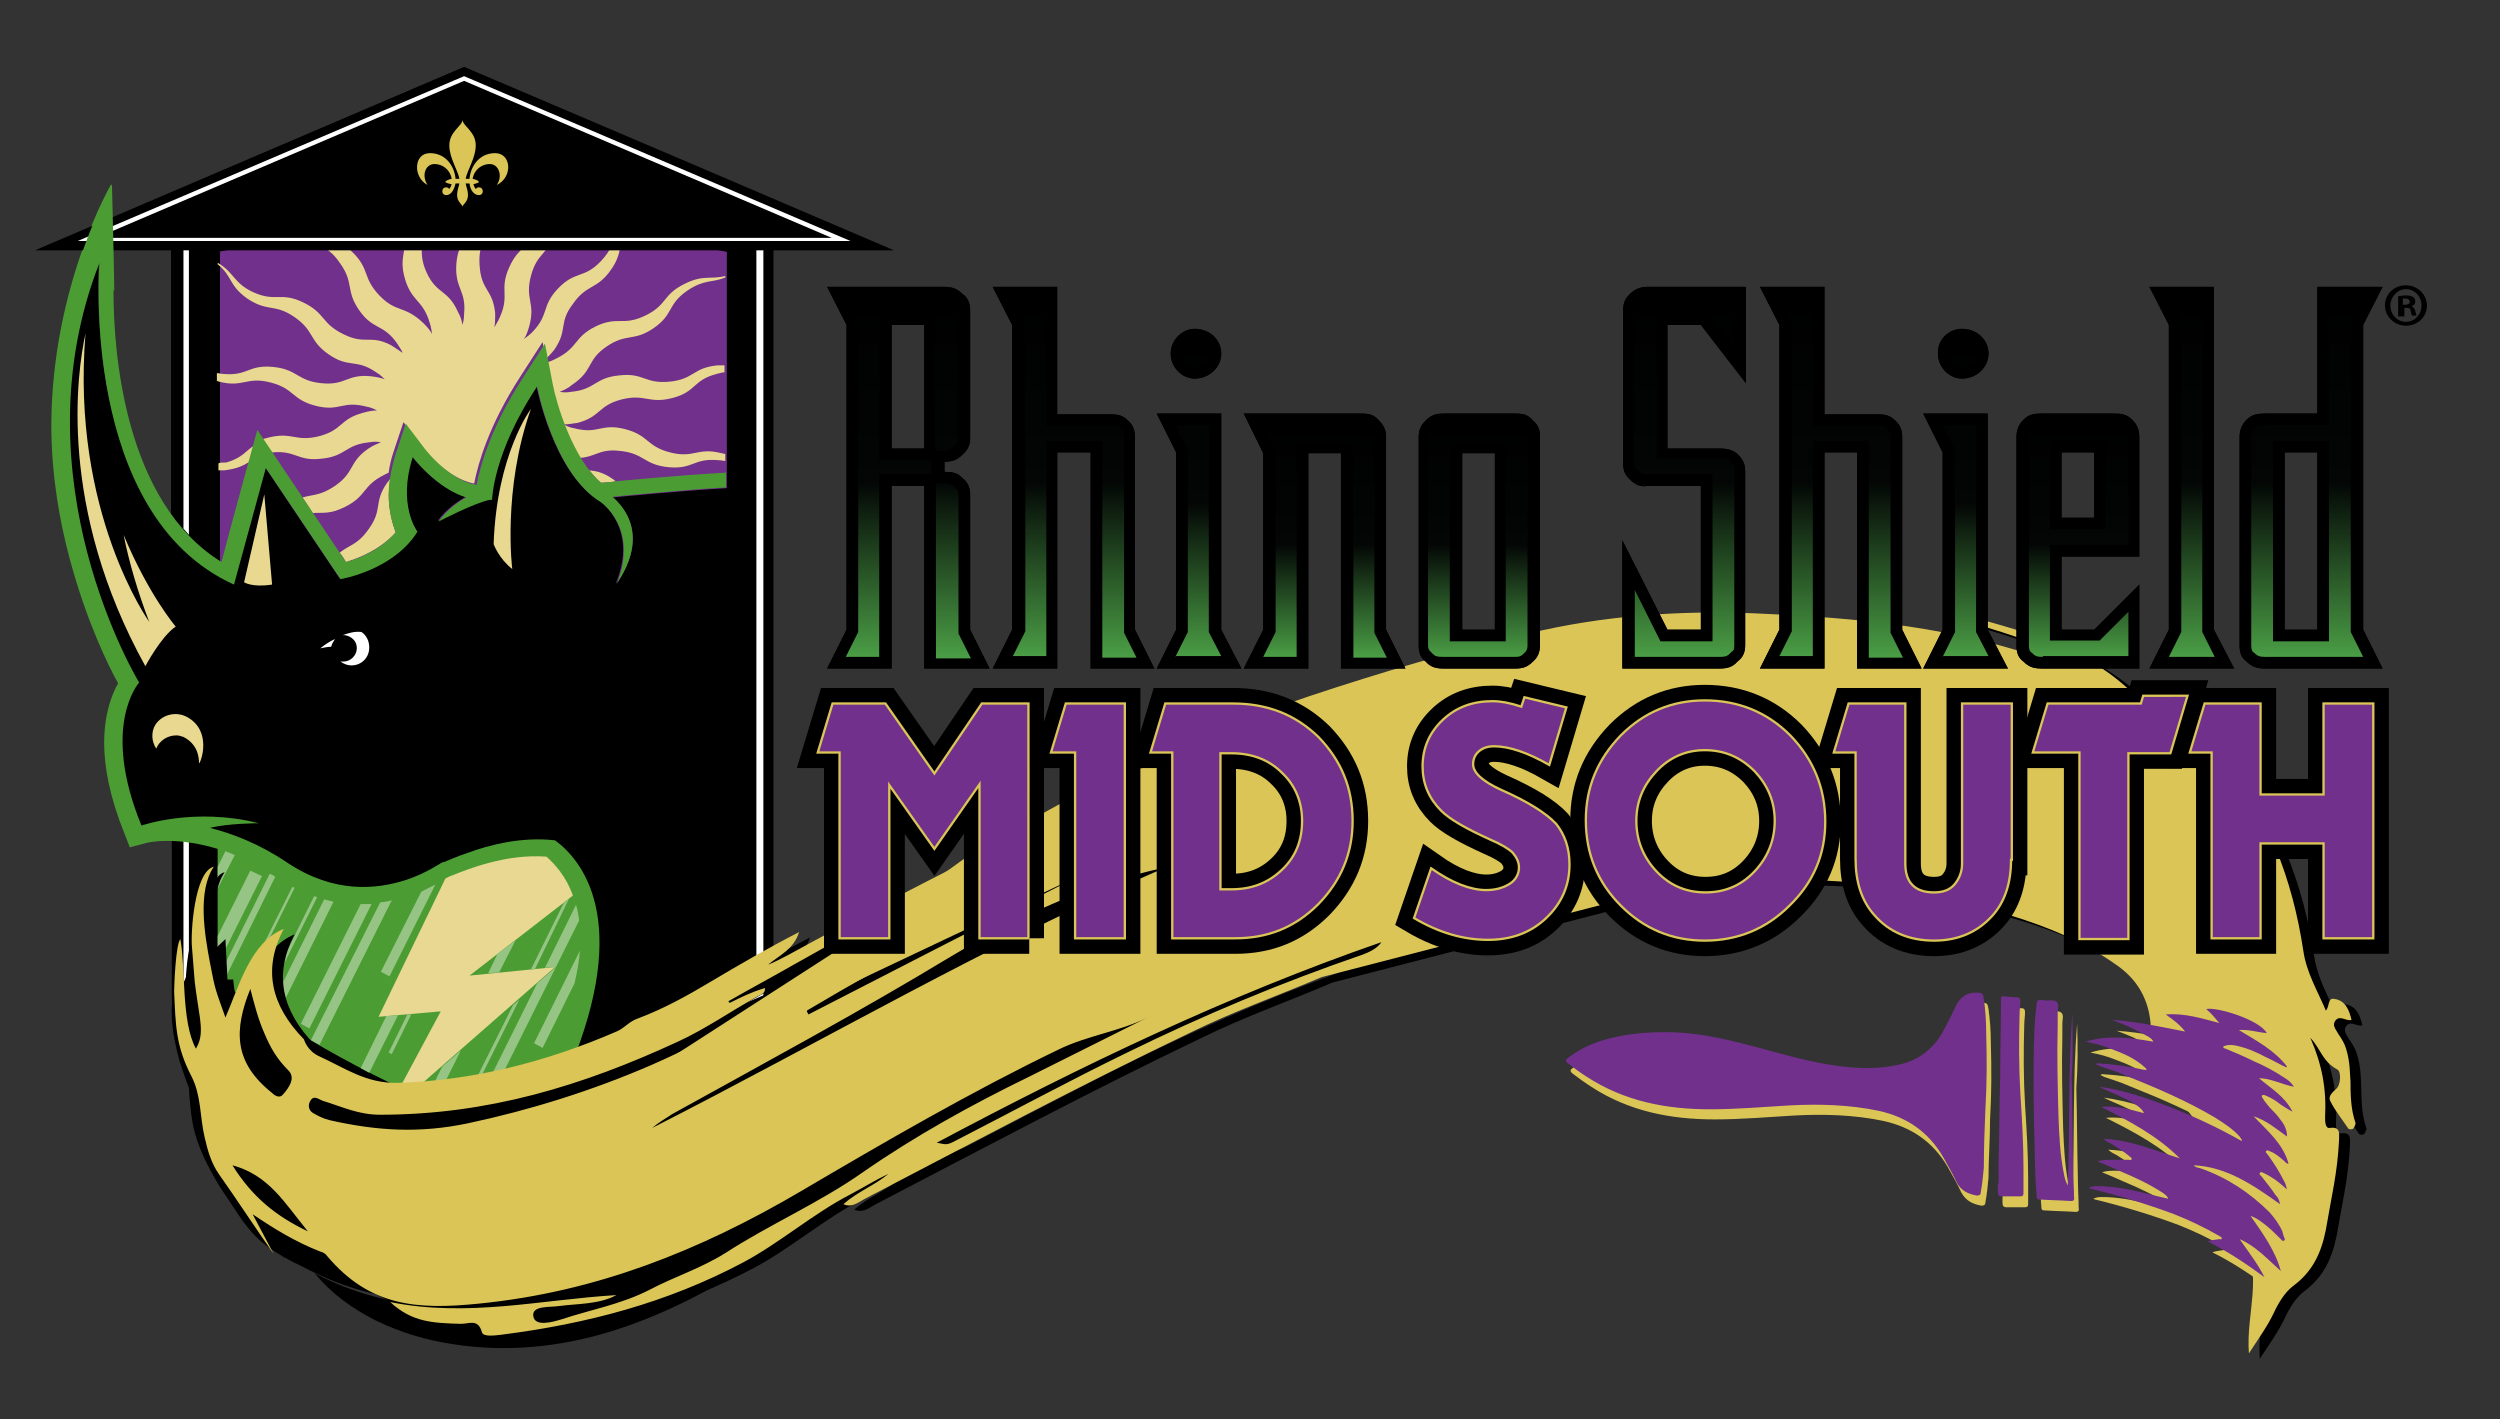 <?xml version="1.0" encoding="utf-8"?>
<!-- Generator: Adobe Illustrator 25.1.0, SVG Export Plug-In . SVG Version: 6.00 Build 0)  -->
<svg version="1.1" xmlns="http://www.w3.org/2000/svg" xmlns:xlink="http://www.w3.org/1999/xlink" x="0px" y="0px"
	 viewBox="0 0 321.6 182.6" style="enable-background:new 0 0 321.6 182.6;" xml:space="preserve">
<rect x="0" y="0" width="321.6" height="182.6" fill="#333333" stroke="none"/>
<style type="text/css">
	.st0{fill:#E9D890;}
	.st1{fill:#FFFFFF;}
	.st2{fill:#70308B;}
	.st3{fill:#E9D892;}
	.st4{fill:#4B9D33;}
	.st5{fill:#96C484;}
	.st6{fill:#DAC556;}
	.st7{fill:url(#SVGID_1_);}
	.st8{fill:url(#SVGID_2_);}
	.st9{fill:url(#SVGID_3_);}
	.st10{fill:url(#SVGID_4_);}
	.st11{fill:url(#SVGID_5_);}
	.st12{fill:url(#SVGID_6_);}
	.st13{fill:url(#SVGID_7_);}
	.st14{fill:url(#SVGID_8_);}
	.st15{fill:url(#SVGID_9_);}
	.st16{fill:url(#SVGID_10_);}
	.st17{fill:url(#SVGID_11_);}
	.st18{stroke:#000000;stroke-width:4;stroke-miterlimit:10;}
	.st19{fill:#70308B;stroke:#DAC556;stroke-width:0.298;stroke-miterlimit:10;}
</style>
<g id="Layer_2">
</g>
<g id="Layer_1">
</g>
<g id="Layer_3">
	<g>
		<g>
			<path d="M31.6,116.4c-0.8,2.7-1.3,5.5-1.5,8.3c-0.2,2.8-0.2,5.6,0,8.4c0.1,1.4,0.3,2.8,0.6,4.1l0.4,2.1c0.2,0.7,0.2,1.5,0.3,2.2
				c0.4,2.9,0.5,5.7,1.3,8.1c0.4,1.2,1,2.2,1.9,2.9c0.8,0.8,2,1.4,3.2,1.9c2.4,1,5.2,1.7,8,3c4.9,2.1,10.3,2.9,15.7,2.7
				c5.4-0.2,10.7-1.4,15.8-3.3c5.1-1.9,10-4.4,14.8-7.3c4.7-2.9,9.4-6,14.1-9.2l14.1-9.6c9.5-6.3,19-12.5,29-18.1
				c5-2.8,10.1-5.4,15.3-7.8c2.6-1.2,5.2-2.4,7.9-3.5c2.7-1.1,5.4-2.1,8.1-3c5.4-1.9,11-3.4,16.7-4.5c5.6-1.1,11.4-1.8,17.1-2.2
				c11.4-0.7,22.8-0.3,34.1,0.4c-11.3,0.6-22.7,1-33.8,2.6c-11.2,1.4-22,4.2-32.4,8.3c-10.4,4.1-20.4,9.1-30.1,14.8
				c-9.7,5.6-19.1,11.8-28.5,18.2l-14.1,9.5c-4.7,3.1-9.5,6.4-14.5,9.2c-5,2.9-10.3,5.4-15.9,7.3c-5.6,1.9-11.5,3-17.5,2.9
				c-5.9,0-12-1.1-17.4-3.9c-2.4-1.2-5.1-2-7.8-3.4c-1.4-0.7-2.7-1.5-3.9-2.7c-1.3-1.2-2-2.8-2.5-4.3c-0.9-3.1-0.7-6-0.9-8.8
				c0-0.7-0.1-1.4-0.2-2l-0.3-2.1c-0.2-1.4-0.2-2.9-0.3-4.3c0-2.9,0.2-5.8,0.7-8.6C29.7,121.8,30.5,119,31.6,116.4z"/>
		</g>
		<g>
			<path d="M35.4,113.1c0.2,3.9,1.2,7.7,2.6,11.2c1.4,3.5,3.3,6.9,5.3,10.1c1,1.6,2,3.3,3.1,4.9c1.1,1.6,2.1,3.3,3.2,4.3
				c0.6,0.5,1.2,0.9,1.9,1.2c0.7,0.3,1.5,0.5,2.3,0.7c0.8,0.2,1.7,0.3,2.7,0.3c0.9,0.1,1.9,0.2,2.8,0.2c7.5,0.3,14.9-0.8,22.2-2.9
				c3.6-1.1,7.2-2.3,10.7-3.7c3.5-1.5,6.9-3.1,10.3-4.9c6.8-3.5,13.3-7.5,19.9-11.6c6.6-4,13.1-8.4,20.1-12.1
				c3.5-1.8,7.1-3.6,10.8-5c3.7-1.4,7.5-2.6,11.3-3.6c7.7-1.9,15.5-2.8,23.3-2.5c-15.5,2-30.1,7.2-43.1,15.2
				c-6.5,4-12.9,8.4-19.3,12.8c-6.5,4.3-13.1,8.5-20.2,12.2c-7,3.6-14.4,6.7-22.2,8.7c-3.9,1-7.9,1.7-11.9,2.1
				c-4,0.4-8.1,0.4-12.1,0c-1-0.1-2-0.2-3-0.4c-1-0.1-2-0.3-3.1-0.6c-1.1-0.3-2.1-0.6-3.2-1.2c-1.1-0.5-2.1-1.3-2.9-2.2
				c-1.6-1.8-2.4-3.6-3.4-5.3c-0.9-1.7-1.9-3.4-2.7-5.2c-1.7-3.5-3.3-7.2-4.3-11c-0.5-1.9-0.9-3.9-1.1-5.8
				C35.2,117,35.2,115,35.4,113.1z"/>
		</g>
		<g>
			<path d="M35.7,124.1c0.8,2.4,1.7,4.9,2.6,7.2c0.9,2.4,1.9,4.7,3,7c2.2,4.6,4.6,8.9,7.4,13.1l-4.4,2c-1.2-3.2-2.4-6.4-3.8-9.5
				c-0.7-1.6-1.4-3.1-2.2-4.6l-0.9-1.7c0.1,0.1,0.3,0.3,0.6,0.5c0.3,0.1,0.6,0.2,0.9,0.1c0.5-0.1,0.5-0.2,0.6-0.2
				c0.1-0.1,0.1-0.1,0.2-0.4c0-0.1,0-0.3,0-0.5c0-0.1,0-0.1,0-0.1c0,0,0,0,0-0.1c-0.1-0.2,0,0,0.4,0.2c0.2,0.1,0.4,0.1,0.6,0.2
				c0.2,0,0.6,0.1,1,0.1c0.8,0,1.7,0,2.9,0.2c1.2,0.1,2.5,0.6,3.6,1.3c1,0.6,1.9,1.4,2.6,2c1.4,1.4,2.5,2.7,3.4,3.4
				c1,0.7,1.6,0.9,2.9,0.8c1.3-0.1,2.8-0.7,4.4-1.3c3.3-1.2,6.5-2.3,9.8-3.6c3.2-1.3,6.4-2.6,9.5-4.1c3.1-1.5,6.1-3.3,8.9-5.4
				c-4.5,5.5-10.6,9.6-16.8,13c-3.1,1.7-6.3,3.2-9.5,4.7c-1.6,0.7-3.3,1.6-5.5,2c-1.1,0.2-2.4,0.3-3.6,0c-1.3-0.3-2.4-0.8-3.4-1.5
				c-1.9-1.3-3.1-2.7-4.2-3.8c-0.6-0.5-1.1-0.9-1.6-1.2c-0.5-0.3-0.8-0.4-1.4-0.5c-0.6-0.1-1.3-0.1-2.3-0.1c-0.5,0-1,0-1.7-0.1
				c-0.6-0.1-1.3-0.3-1.9-0.5c-0.6-0.3-1.3-0.6-1.9-1.1c-0.6-0.5-1.2-1.2-1.7-2c-0.1-0.2-0.2-0.4-0.3-0.7c-0.1-0.2-0.1-0.4-0.2-0.8
				c-0.1-0.6-0.1-1.3,0-1.8c0.2-1.1,0.8-2,1.5-2.6c0.7-0.7,1.6-1.3,2.9-1.4c0.7-0.1,1.5,0,2.2,0.3c0.7,0.3,1.3,0.8,1.6,1.3
				c0.4,0.4,0.5,0.8,0.7,1.1l0.3,0.6l0.6,1.2c0.8,1.6,1.4,3.3,2.1,5c1.3,3.3,2.4,6.7,3.3,10.2l5.1,19.3l-9.6-17.3
				c-2.5-4.6-4.6-9.5-6.1-14.5c-0.7-2.5-1.4-5-1.8-7.6C36.2,129.3,35.9,126.7,35.7,124.1z"/>
		</g>
		<g>
			<path d="M30.5,143.6c5.6,10.4,15.7,17.4,26.4,19.8c0.7,0.2,1.4,0.3,2,0.4c0.7,0.1,1.3,0.3,2,0.3l2,0.2l2,0c2.7,0,5.4-0.3,8.1-0.9
				c5.4-1.2,10.5-3.4,15.6-6.1c5.1-2.6,10.1-5.6,15.3-8.4c5.2-2.8,10.5-5.5,15.9-7.9c10.8-4.9,21.8-9.1,33.2-12.2
				c-10.5,5.5-20.9,10.8-31.1,16.5c-5.1,2.8-10.2,5.7-15.2,8.7c-5,2.9-10,6-15.4,8.8c-5.3,2.7-11.1,5.1-17.2,6.3
				c-6.1,1.2-12.7,0.9-18.6-1l-2.2-0.7c-0.7-0.3-1.4-0.6-2.1-0.9c-0.7-0.3-1.4-0.6-2.1-1c-0.7-0.4-1.4-0.7-2-1.1
				c-2.7-1.6-5.1-3.5-7.3-5.5c-2.2-2.1-4.1-4.5-5.7-7C32.6,149.2,31.3,146.5,30.5,143.6z"/>
		</g>
		<g>
			<path d="M37.3,138.4c5,3.2,10.6,4.8,16.3,5.1c5.6,0.4,11.3-0.4,16.7-2c5.4-1.6,10.6-3.9,15.6-6.6c5.1-2.7,10-5.7,15-8.8
				c10.1-6.1,20.8-11.4,31.9-15.6c11.1-4.2,22.5-7.4,34.2-9.1c-11,4.1-21.9,8.5-32.4,13.4c-10.6,4.9-20.7,10.4-30.7,16.4
				c-5,3-10.1,6-15.5,8.7c-5.4,2.6-11.1,4.9-17.1,6.1c-6,1.3-12.2,1.5-18.2,0.3C47.3,145.2,41.5,142.6,37.3,138.4z"/>
		</g>
		<g>
			<path d="M92.9,140.1c3.9-1.8,7.5-3.5,11-5.5c3.4-2,6.6-4.1,9.6-6.5c1.5-1.2,2.9-2.5,4.4-3.8c1.5-1.4,3-2.8,4.7-4.1
				c1.7-1.3,3.5-2.6,5.6-3.5c2-0.9,4.3-1.5,6.5-1.3c-3.8,2.1-6.2,5-8.7,8.1c-1.3,1.6-2.5,3.1-4,4.7c-1.4,1.6-3,3.1-4.7,4.5
				c-3.4,2.7-7.4,4.9-11.5,6.2C101.5,140.2,97.1,140.7,92.9,140.1z"/>
		</g>
		<path d="M96.2,26.7c-11.6-2.5-23.5-3.8-35.5-3.8c-12,0-23.9,1.3-35.5,3.8l-3.2,0.7v41c-11.4-12.6-9.2-36.2-9.2-36.2
			C0.3,59.3,16.6,88,16.6,88s-4.5,6.4,0.8,19.3c0,0,2.1-0.5,4.7-0.9v22.4l1.7,1.2c11,8,22.9,14.6,35.5,19.5l1.5,0.6l1.5-0.6
			c12.6-4.9,24.6-11.5,35.5-19.5l1.7-1.2V27.4L96.2,26.7z"/>
		<path class="st0" d="M34,63.6l-2.6,11.3c0,0,1,0.7,3.6,0.3L34,63.6z"/>
		<path class="st0" d="M68.3,52.6c0,0-4.4,5.8-4.8,17.4c0,0,0.7,1.9,2.4,3.2C65.9,73.3,64.6,63,68.3,52.6z"/>
		<path class="st0" d="M24,92.2c-1.4-0.7-3.1-0.3-4,1c-0.6,1-0.5,2.2,0.1,3.1c0.4-1,1.4-1.7,2.6-1.7c0.3,0,0.6,0.1,0.9,0.2
			c1,0.5,2,1.5,2,3.4C25.8,98.2,27.4,94,24,92.2z"/>
		<g>
			<path class="st1" d="M41.2,83.4C41.2,83.4,41.2,83.4,41.2,83.4c0.5-0.1,1-0.2,1.4-0.2c0.1-0.4,0.3-0.7,0.5-1
				C42.4,82.5,41.7,83,41.2,83.4z"/>
			<path class="st1" d="M46.5,81.3c-0.8-0.1-1.6,0.1-2.4,0.4c0,0,0.1,0,0.1,0c0.5,0,1.7,0.4,1.7,1.7c0,0.9-0.8,1.7-1.7,1.7
				c-0.1,0-0.3,0-0.4,0c0.4,0.3,0.9,0.5,1.4,0.5c1.3,0,2.3-1,2.3-2.3C47.5,82.4,47.1,81.7,46.5,81.3z"/>
		</g>
		<path class="st0" d="M15.9,68.8c0.7,3.5,1.8,7.3,3.3,11.2c0,0-10.1-14.1-8.2-37.1c-1.1,5-3.6,22.4,7.7,42.8c0,0,2-3.8,3.9-5.1
			C22.6,80.6,19.1,76.5,15.9,68.8z"/>
		<path class="st2" d="M28.1,32.4C38.8,30.1,49.8,29,60.8,29c11,0,22,1.2,32.7,3.4v30.4c-5.6,0.3-14.7,1.2-14.7,1.2
			c5.6,5,0.4,11.1,0.4,11.1c3-7.2-2-10.6-2-10.6c-6.1-3.7-8.2-14.9-8.2-14.9c-5.7,8.6-5.8,14.6-5.8,14.6c-0.1,0-0.2,0-0.3,0
			c-2,0.4-6.6,2.8-6.6,2.8c1.2-1.6,2.6-2.5,3.6-3.1c-3.9-1.2-6.9-5.2-6.9-5.2c-2,6.2,0.6,9.6,0.6,9.6c-3.1,5-9.9,6.1-9.9,6.1
			l-9.6-14.3l-4.1,15c-0.6-0.3-1.2-0.6-1.7-0.9V32.4z"/>
		<path class="st3" d="M79.2,30.1c-0.4,1.1-0.5,2-1.9,3.5c-2.2,2.3-3.3,1.2-5.5,3.5c-2.2,2.3-1.1,3.3-3.3,5.6
			c-0.4,0.4-0.8,0.7-1.1,0.9c0.3-0.4,0.5-1,0.7-1.7c0.8-3-0.6-3.4,0.2-6.4c0.8-3.1,2.3-2.7,3.1-5.8c0-0.1,0.1-0.2,0.1-0.3
			c-0.7,0-1.4-0.1-2.1-0.1c-1.3,2.7-2.6,2.2-3.9,5.1c-1.3,2.9,0.1,3.5-1.2,6.4c-0.2,0.5-0.5,0.9-0.7,1.3c0.1-0.5,0.1-1.1,0.1-1.8
			c-0.3-3.1-1.8-2.9-2-6.1c-0.2-2.6,0.7-3.2,0.9-5c-0.6,0-1.2,0-1.7,0c-0.2,0-0.3,0-0.5,0c-0.5,1.8-1.5,2.2-1.7,4.8
			c-0.2,3.2,1.3,3.3,1,6.4c0,0.6-0.1,1-0.2,1.4c-0.1-0.5-0.2-1-0.6-1.7c-1.3-2.9-2.7-2.2-4-5c-1.2-2.6-0.2-3.5-1-5.8
			c-0.7,0-1.4,0.1-2.1,0.1c0.8,3-0.6,3.4,0.3,6.5c0.9,3,2.3,2.6,3.2,5.7c0.2,0.6,0.2,1,0.3,1.4c-0.2-0.4-0.6-0.9-1.1-1.4
			C52,39.2,51,40.3,48.8,38c-2.2-2.3-1.2-3.4-3.5-5.6c-1.7-1.7-2.7-1.5-4-2.2c-0.6,0.1-1.1,0.1-1.7,0.2c1.4,1.4,2.6,1.2,4.1,3.4
			c1.9,2.6,0.7,3.5,2.5,6.1c1.8,2.6,3.1,1.7,4.9,4.3c0.3,0.5,0.6,0.9,0.7,1.2c-0.4-0.3-0.9-0.6-1.5-1C47.6,43,47,44.4,44.2,43
			c-2.9-1.4-2.3-2.7-5.2-4.1c-2.9-1.4-3.5,0-6.4-1.3c-2.6-1.2-2.4-2.5-4.6-3.8V34c1.9,1.5,1.4,2.7,3.8,4.4c2.7,1.8,3.5,0.6,6.1,2.4
			c2.6,1.8,1.8,3,4.4,4.8c2.6,1.8,3.5,0.5,6.1,2.3c0.5,0.3,0.8,0.6,1.1,0.9c-0.5-0.2-1-0.3-1.8-0.4c-3.1-0.3-3.2,1.2-6.3,0.9
			c-3.2-0.3-3.1-1.8-6.3-2.1c-3.2-0.3-3.2,1.2-6.4,0.9c-0.3,0-0.5-0.1-0.8-0.1v1c0.1,0,0.2,0.1,0.3,0.1c3.1,0.8,3.5-0.7,6.6,0.1
			c3.1,0.8,2.7,2.2,5.8,3c3.1,0.8,3.4-0.7,6.5,0.1c0.6,0.1,1,0.3,1.4,0.5c-0.5,0-1.1,0.1-1.8,0.3c-3,0.8-2.6,2.2-5.6,3
			c-3.1,0.8-3.5-0.6-6.6,0.2c-0.3,0.1-0.5,0.1-0.7,0.2c0.3,0.5,0.7,1.1,1.2,1.7c3.1-0.3,3.3,1.2,6.4,0.8c3.1-0.3,3-1.8,6.1-2.1
			c0.6-0.1,1-0.1,1.5,0c-0.5,0.2-1,0.4-1.6,0.8c-2.6,1.8-1.7,3-4.3,4.8c-1.9,1.3-2.9,1.1-4.2,1.5c0.5,0.7,0.9,1.3,1.3,2
			c1.3-0.1,2.2,0.2,4.2-0.8c2.8-1.4,2.2-2.7,5-4.1c0.2-0.1,0.4-0.2,0.6-0.3c0.1-0.8,0.3-1.7,0.6-2.6l1.3-3.9l2.5,3.3
			c0,0,2.6,3.4,5.8,4.4c0,0,0.6,0.2,0.8,0.2c0.5-2.6,1.9-7.5,5.9-13.7l2.9-4.5l0.4,2.2c0.3-0.3,0.7-0.7,1.1-1.2
			c1.8-2.6,0.5-3.4,2.4-5.9c1.8-2.6,3.1-1.8,4.9-4.4c1.4-2,1-3,1.6-4.6C80.1,30.2,79.7,30.1,79.2,30.1z"/>
		<g>
			<path class="st1" d="M97.3,127.8l-0.8,0.6c-10.8,7.9-22.6,14.4-35,19.2l-0.7,0.3l-0.7-0.3c-12.4-4.8-24.2-11.3-35-19.2l-0.8-0.6
				v-19.5c-0.3-0.1-0.4-0.1-0.7-0.1v19.9l1.1,0.8c10.9,8,22.7,14.5,35.2,19.3l1,0.4l1-0.4c12.5-4.8,24.3-11.4,35.2-19.3l1.1-0.8
				V28.6l-2.1-0.5c-11.5-2.5-23.3-3.8-35.2-3.8c-11.8,0-23.7,1.3-35.2,3.8l-2.1,0.5V68c0.2,0.2,0.5,0.6,0.7,0.8V29.2l1.5-0.3
				c11.4-2.5,23.2-3.8,35-3.8c11.8,0,23.6,1.3,35,3.8l1.5,0.3"/>
		</g>
		<path class="st0" d="M75.8,60.5c0.5,0.6,1,1.2,1.5,1.6c0.5,0,1.3-0.1,1.3-0.1c0.1,0,0.3,0,0.6-0.1c-0.1-0.1-0.3-0.2-0.4-0.3
			C77.5,60.7,76.6,60.6,75.8,60.5z M78,44.6c2.6-1.8,3.5-0.6,6.1-2.4c2.6-1.8,1.7-3,4.3-4.8c2.2-1.5,3.2-1,4.9-1.7v-0.2
			c-1.9,0.5-2.8-0.2-5.2,1c-2.9,1.4-2.2,2.7-5.1,4.1c-2.9,1.4-3.5,0-6.4,1.4c-2.8,1.4-2.2,2.7-5,4.1c-0.4,0.2-0.8,0.4-1.2,0.5
			l0.6,2.9c0.4,1.9,1.5,6.1,3.6,9.4c2-0.1,2.5-1.2,5.1-0.9c3.2,0.3,3.1,1.8,6.3,2.1c3.2,0.3,3.2-1.2,6.4-0.9c0.4,0,0.7,0.1,0.9,0.1
			v-0.9c-0.2,0-0.3-0.1-0.5-0.1c-3.1-0.8-3.5,0.7-6.6-0.1c-3.1-0.8-2.7-2.2-5.8-3c-3.1-0.8-3.4,0.7-6.5-0.1c-0.6-0.1-1-0.3-1.4-0.5
			c0.5,0,1.1-0.1,1.8-0.2c3-0.8,2.6-2.2,5.6-3c3.1-0.8,3.5,0.6,6.6-0.2c3.1-0.8,2.6-2.3,5.7-3.1c0.4-0.1,0.7-0.2,1-0.2v-0.9
			c-0.3,0-0.6,0-0.9,0c-3.2,0.3-3,1.8-6.2,2.1c-3.2,0.3-3.3-1.2-6.5-0.8c-3.1,0.3-3,1.8-6.1,2.1c-0.6,0.1-1,0.1-1.5,0
			c0.5-0.2,1-0.4,1.6-0.9C76.4,47.6,75.4,46.4,78,44.6z M28.1,59.6v0.9c0.2,0,0.5,0,0.8,0c1.6-0.2,2.4-0.6,3.2-1.1
			c0.2-0.8,0.4-1.5,0.6-2.1c-1.1,0.7-1.5,1.6-3.6,2.2C28.6,59.5,28.3,59.5,28.1,59.6z M50.2,61.6c-0.1,0.1-0.2,0.3-0.4,0.5
			c-1.8,2.6-0.5,3.4-2.4,6c-1.4,2-2.5,2-3.7,3c0.4,0.5,0.7,1,0.8,1.2c1.6-0.5,4.3-1.5,6.4-3.8c-0.4-1.1-0.9-2.8-0.9-4.9
			C50.1,62.9,50.1,62.2,50.2,61.6z"/>
		<path class="st4" d="M78.8,63.9c0,0,9.1-0.9,14.6-1.2l0-1.9c-5.5,0.3-14.4,1.1-14.8,1.2c0,0-0.8,0.1-1.3,0.1
			C73.7,59,71.6,52,71.1,49.4l-1-5.2l-2.9,4.5c-4,6.2-5.4,11.1-5.9,13.7c-0.2-0.1-0.8-0.2-0.8-0.2c-3.2-1-5.8-4.4-5.8-4.4l-2.5-3.3
			l-1.3,3.9c-0.6,2-0.9,3.7-0.9,5.2c0,2.2,0.5,3.8,0.9,4.9c-1.9,2.2-4.8,3.4-6.4,3.8c-1.4-2.1-11.4-17-11.4-17s-3.7,13.4-4.6,17
			c-12.5-7.7-13.9-27-13.9-34.8c0-2-0.3-13.8-0.3-13.8s-7.6,13-7.7,30.9C6.6,61.2,7.7,67.2,9,72c2.1,7.8,4.9,13.6,6.2,15.9
			c-0.8,1.4-1.8,3.9-1.8,7.7c0,3,0.7,6.9,2.6,11.6l0.7,1.8l1.9-0.5c0.2-0.1,3.8-1,9.4,0.7V126c10.1,7.3,21.1,13.4,32.7,17.9
			c4.1-1.6,8.3-3.5,12.2-5.5c0.1-0.2,0.3-0.7,0.3-0.7c8.2-19.5,1.5-27.2-1.8-29.6c-4.3-0.5-8.5,0.6-11.2,1.6c-1.5,0.5-2.6,1-3.1,1.2
			c0,0,0,0,0,0c0,0-0.1,0-0.1,0c0,0,0,0,0,0c-0.2,0-2,1.4-4.8,2.3c-3.7,1.2-9.2,1.8-15.2-2.2c-3.7-2.5-7.2-3.8-10-4.5
			c2.4-0.6,6.3-0.6,6.3-0.6c-8.3-2.1-15.1,0.3-15.1,0.3c-5.3-12.9-0.3-18.4-0.3-18.4s-16-26.2-5.1-54c0,0-2.6,32.4,17.3,41.4l4.1-15
			l9.6,14.3c0,0,6.8-1.1,9.9-6.1c0,0-2.6-3.4-0.6-9.6c0,0,3,4,6.9,5.2c-1,0.5-2.4,1.5-3.6,3.1c0,0,4.6-2.4,6.6-2.8
			c0.1,0,0.2,0,0.3,0c0,0,0.1-6,5.8-14.6c0,0,2.1,11.2,8.2,14.9c0,0,5,3.4,2,10.6C79.2,75.1,84.4,68.9,78.8,63.9z"/>
		<path class="st3" d="M60.4,125.5l13.3-10.3c-0.9-2.5-2.3-4-3.4-5c-5.3-0.4-10.3,1.7-12.1,2.4c-0.3,0.1-0.5,0.2-0.7,0.3
			c-0.1,0.1-0.2,0.1-0.2,0.1c0,0,0,0,0,0l-8.6,17.8l8-0.7l-5.2,9.7c0.2,0.1,1.3,0.6,1.5,0.7l18.4-16.1L60.4,125.5z"/>
		<path class="st5" d="M40.4,115.3l-7.1,14.4c0.1,0.1,0.2,0.2,0.3,0.2l7.2-14.5C40.7,115.4,40.6,115.3,40.4,115.3z M52.4,130.5
			l-2.4,4.9l0.4,0.2l2.5-5.1L52.4,130.5z M41.7,115.7l-7.3,14.7c0.3,0.2,0.7,0.5,1,0.7l7.5-15.1C42.5,115.9,42.1,115.8,41.7,115.7z
			 M50.1,125.6l5.9-11.8c-0.6,0.3-1.2,0.6-1.8,0.9L49,125L50.1,125.6z M37.6,114.1l-6.9,13.8c0.1,0.1,0.2,0.2,0.3,0.2l6.9-13.9
			C37.8,114.2,37.7,114.1,37.6,114.1z M35.4,112.8c-0.2-0.2-0.5-0.3-0.7-0.4L28,125.9v0c0.2,0.2,0.4,0.3,0.7,0.5L35.4,112.8
			C35.4,112.8,35.4,112.8,35.4,112.8z M46.4,116.3l-7.7,15.4l1.1,0.6l8-16C47.4,116.3,46.9,116.3,46.4,116.3z M32.2,112l-4.2,8.4
			v3.7l5.7-11.4L32.2,112z M29,109.5l-1,2v2.8l2.2-4.3C29.7,109.8,29.3,109.6,29,109.5z M73.2,115.6l-0.7,0.6l-4.2,8.5l0.5,0
			L73.2,115.6z M74.1,116.4l-4,8.1l1.4-0.1l-2.4,2.1l-8.6,17.3c0,0,0.1,0,0.1,0.1c0.5-0.2,1-0.4,1.5-0.6l12.4-24.9
			C74.4,117.7,74.3,117,74.1,116.4z M66.3,121l-2.3,1.7l-1.2,2.5l1.4-0.1L66.3,121z M68.7,134.2l1.1,0.6l4.1-8.3
			c0.4-1.6,0.6-3,0.7-4.2L68.7,134.2z M48.9,116.1L40,133.8c0.4,0.2,0.7,0.4,1.1,0.6l9.3-18.6C49.9,116,49.4,116,48.9,116.1z
			 M49.7,130.7l-3.3,6.7c0.4,0.2,0.7,0.4,1.1,0.6l3.7-7.4L49.7,130.7z M66.8,128.6l-0.8,0.7l-5.5,11l0.4,0.2L66.8,128.6z
			 M54.8,141.4c0.4,0.2,0.8,0.3,1.1,0.5l3.4-6.8l-2.4,2.1L54.8,141.4z"/>
		<g>
			<path d="M210.9,116.2c9-2,18.1-2.7,27.4-2.1c2.3,0.1,4.7-0.3,6.8,0.3c10,3,19.9,4.2,28.8,10.6c2.9,2.1,4.2,5,4.2,8.5
				c0,2.1,0.2,4.3,0,6.4c-0.1,0.6-0.2,1.5,0.6,1.5c0.9,0,0.9-0.8,1.3-1.4c0.4-0.6,0.7-1.3,1.1-2c0.9,1.9,0.6,4.1,1.9,5.8
				c2.5,3,2,5.8,1.4,9.3c-0.4,2.4,1.8,4.6,2.3,1.8c0.1-0.7-0.1-1.4,0.9-1.4c0.9,0,0.7,0.9,0.5,1.5c-1.3,4,0.7,8.2,1.8,4.9
				c2.7,5,0.4,9.7,0.8,14.9c1.1-1.7,2.4-3.5,3.2-5.2c0.6-1.3,1.4-2.6,2.4-3.4c2.6-1.9,3.7-4.3,4.3-7.3c0.7-4.2,1.5-7.3,1.7-11.6
				c0-0.8,0.2-1.7-1.2-1.5c-0.6,0.1-0.6-0.9-0.6-1.4c0.2-3.6-0.4-6.8-1.9-10.2c1.4,1.5,1.5,3,3.5,4.1c0.5,0.3,0.4,1.9-0.1,2.4
				c-0.5,0.5-1.2,1-0.8,1.7c0.6,1.2,1.5,2.3,2.3,3.5c0.1,0.1,0.5,0.1,0.6,0c0.1-0.1,0.4-0.6,0.3-0.8c-1.1-3.2-0.2-6.3-1.2-9.5
				c-0.2-0.7-0.6-1.3-1-1.9c-0.3-0.6-0.9-1.1-0.3-1.8c0.6-0.6,1.3,0.2,2,0c-0.3-1.3-0.8-2.5-2.2-2.7c-0.9-0.2-0.6,1-1.1,1.5
				c-1.1-2.6-2.5-4.9-2.9-7.7c-0.7-4.6-1.8-8.9-3.6-13.3c-0.2-0.5-0.7-0.4-1.4-0.4s-1.2-0.9-1.5-1.6c-2.1-4.1-4.6-7.6-7.8-11
				c-2.1-2.2-4.5-3.6-6.7-5.9c-6.3-6.6-13.9-8.6-22.3-10.9c-0.5-0.1-1.5-0.2-2,0.2c5.8,1.6,11.5,3.3,16.9,6.2
				c-1,0.5-2.3,0.1-3.1-0.2c-13.3-4.8-25.4-5.9-39.1-6.5c-9.7-0.4-19.6,0.3-29.1,2.6c-9.5,2.2-19,5-28.3,8.1
				c-8.2,2.8-16.5,6-24.6,9.4c-0.8,0.3-1.8,0.6-2.2,1.5c0,0.1,0.2,0.4,0.4,0.4c1,0.1,1.7-0.5,2.6-0.9c4.6-2.7,9.6-4.3,14.5-6.3
				c0,0.1-0.2,0.6-0.3,0.6c-19.5,8.9-38.6,18.3-57.4,28.6c-0.8,0.4-1.7,0.9-2.5,1.2c1.6-1.3,3.3-2,4-4.2c-3.9,2-7.7,4.2-11.4,6.4
				c-3,1.8-6.1,3.5-9.3,4.7c-1.2,0.4-1.8,1.3-2.8,1.7c-9,3.9-18.4,6.3-28.1,6.6c-4.1,0.1-6.8-1.9-10.1-3.4c-1.6-0.7-2-2.2-2-2.2
				c-4.3-4.4-5.3-9.1-2.6-14.2c-4.3,1.7-5.8,7.5-7.5,11.4c-1.3-3.7-1.3-3.4-2-7.1c-0.7-3.7-1.6-9.2,0.5-12.3
				c-2.5,0.6-3,8.6-2.8,10.4c0.5,5.9,0.1,2.9,1,8.9c0.2,1.5,0.3,2.8-0.5,4.1c-1.9-3.5-1.3-10.3-2-14.1c-0.6,0.7-0.8,6-0.8,6.8
				c0.2,4.3,0.2,6.9,2.2,10.8c1.3,2.5,1.1,5.2,1.7,7.8c0.4,1.8,0.9,3.5,1.9,4.9c2.4,3.4,4.6,6.8,7,10.2c-0.9-1.7-1.8-3.4-2.7-5.1
				c2.8,1.9,5.6,3.6,8.7,4.8c0.4,0.1,0.7,0.3,0.9,0.6c5.5,6.5,11.6,6.9,19.5,6.1c15.1-1.5,28.4-6.8,41.5-14.5
				c10.7-6.3,21.9-12.8,33.1-18.2c3.7-1.8,7.8-2.3,11.4-4.1c-5,2.5-10.2,5.1-15.2,7.6c-7.4,3.6-14.8,7.7-21.4,12.3
				c-5.7,4-12,6.7-17.7,10.4c-3.2,2-6.7,3.1-9.7,4.7c-3.7,1.9-7.7,2.6-11.3,3.8c-1.3,0.4-3.5,1-3.7-0.4c-0.2-1.4,2.2-1.1,3.4-1.3
				c2.3-0.3,5.1-0.2,7.3-1.4c-9.8,0.6-19.1,2.9-29.1,0.9c2.8,2.6,5.5,2.7,9.1,2.8c1.1,0,2.2-0.7,2.7,1.1c0.2,0.6,1.6,0.4,2.5,0.3
				c11-1.4,21.3-4.1,31.1-9.3c4.7-2.5,8.9-6.2,13.7-8.7c1.7-0.9,3.3-1.9,5-2.7c-1.8,1.5-4,2.3-5.8,3.9c1,0.5,1.9-0.2,2.6-0.6
				c14-7.3,27.9-14.7,42.1-21.5c5.5-2.7,11.2-4.7,16.8-7.1 M95.4,129.7c-0.1,0-0.2-0.2-0.2-0.2c2.8-1.6,5.6-3.1,8.4-4.7
				c8.9-5,17.8-10,27-14.4c9.2-4.4,17.8-9.1,28-11c1.1-0.2,2.2-0.7,3.3-1.1c-3,1.7-6.4,2.7-9.4,4.3c-4.4,2.2-8.8,4.6-13.2,6.9
				c-9.3,4.9-18.9,9.5-28,14.5c-8.6,4.7-17.1,9.8-26,13.7c-7.6,3.3-15.6,5.8-23.6,7.5c-6.2,1.3-11.6,1-17.8-0.4
				c-0.8-0.2-1.4-0.5-2.1-0.9c-0.7-0.4-0.7-1.2-0.3-1.7c0.4-0.6,1-0.1,1.5,0.1c2.6,0.8,4.6,1.8,7.4,1.8c13.8,0,26-3.7,38.3-9.4
				c3.5-1.6,6.8-3.9,10.2-5.8c0.4-0.2,1.1-0.4,1-1.1C98.2,128.3,96.8,129.1,95.4,129.7 M151.3,112.4c-22.7,9.8-44,22.3-66,33.5
				c0.8-0.7,1.7-1.2,2.6-1.8c12.1-6.7,24-13.1,35.9-20.3C132.4,118.7,141.3,114.5,151.3,112.4 M179.2,121.9
				c-0.5,0.8-1.6,1.3-2.4,1.6c-10.5,3.6-20.5,7.8-30.3,12.6c-7.4,3.6-14.8,7.6-22,11.3c-1.3,0.7-1.3,0.5-2.5,0.3
				C140.5,137.8,159.2,128.8,179.2,121.9 M33.6,127.9c0.5,1.9,1,3.9,1.8,5.7c0.8,1.9,1.6,3.3,3.1,4.8c1,1,0,2.3-0.7,3.1
				c-0.4,0.5-1,0.2-1.4-0.2C31.4,137.4,31.6,133.2,33.6,127.9 M105.4,131.3c-0.1-0.2-0.2-0.3-0.2-0.5c11.1-6.6,22.8-12.8,35-17.3
				C128.6,119.4,117,125.3,105.4,131.3z M41,159.1c-4.2-2-7.2-4.5-9.7-8.5C36.1,152,38,155.3,41,159.1"/>
		</g>
		<polygon points="59.7,8.6 87.4,20.4 115,32.2 59.7,32.2 4.5,32.2 32.1,20.4 		"/>
		<path class="st1" d="M59.7,9.8L10,31h99.4L59.7,9.8z M59.7,10.4L107,30.6H12.4L59.7,10.4z"/>
		<g>
			<g>
				<path d="M27.5,119.3c-0.8,2.7-1.3,5.5-1.5,8.3c-0.3,2.8-0.4,5.6-0.3,8.4c0.1,1.4,0.2,2.8,0.4,4.1c0.2,1.4,0.4,2.7,0.7,4
					c0.7,2.5,2.1,4.9,3.7,7.1c0.8,1.1,1.7,2.2,2.5,3.3c0.9,1.1,1.7,2,2.7,2.7c1,0.7,2.1,1.3,3.4,1.8c1.2,0.6,2.6,1.1,3.8,1.6
					c5,1.9,10.3,2.6,15.7,2.2c5.4-0.4,10.6-1.6,15.7-3.6c5.1-1.9,9.9-4.5,14.6-7.4c4.7-2.9,9.3-6,14-9.2l14-9.5
					c9.4-6.3,18.9-12.4,28.9-18c10-5.5,20.3-10.5,31.2-14.1c5.4-1.8,11-3.4,16.6-4.5c5.6-1.1,11.3-1.8,17-2.2
					c11.4-0.7,22.7-0.3,33.9,0.4c-11.3,0.6-22.6,1-33.6,2.5c-11.1,1.4-21.9,4.2-32.3,8.2c-10.3,4-20.3,9-29.9,14.7
					c-9.7,5.6-19,11.7-28.4,18l-14,9.4c-4.7,3.1-9.4,6.3-14.4,9.2c-5,2.9-10.2,5.5-15.7,7.5c-5.5,2-11.4,3.2-17.3,3.3
					c-5.9,0.1-11.9-0.8-17.4-3.3c-1.4-0.6-2.6-1.3-3.9-1.9c-1.3-0.7-2.7-1.5-3.9-2.5c-1.2-1-2.2-2.3-3-3.5c-0.8-1.2-1.6-2.4-2.4-3.6
					c-1.5-2.5-2.9-5.1-3.5-8.1c-0.5-2.9-0.6-5.8-0.5-8.6C24.4,130.2,25.5,124.5,27.5,119.3z"/>
			</g>
			<g>
				<path d="M33,124.7c0.1,1.8,0.3,3.7,0.9,5.4c0.3,0.8,0.7,1.6,1.2,2.3c0.5,0.7,1.2,1.3,1.9,1.9c1.4,1.2,2.8,2.6,4,4
					c0.6,0.7,1.2,1.5,1.7,2.3c0.5,0.8,1,1.5,1.6,2.1c0.5,0.6,1.1,1.2,1.7,1.7c0.6,0.4,1.3,0.7,2,1c1.5,0.5,3.2,0.7,5,0.8
					c3.6,0.2,7.1,0.2,10.7-0.1c7.1-0.8,14.1-2.4,20.8-4.9c6.7-2.5,13.3-5.7,19.6-9.2c6.4-3.5,12.6-7.4,18.9-11.3
					c6.3-3.8,12.6-7.9,19.4-11.2c13.5-6.8,28.7-10.3,43.5-9.7c-14.7,2-28.8,6.6-41.3,13.9c-6.3,3.7-12.4,7.7-18.5,11.8
					c-6.2,4.1-12.5,8.1-19,11.8c-6.6,3.6-13.4,6.9-20.7,9.3c-7.2,2.3-14.8,4-22.4,4.2c-3.8,0.1-7.7,0-11.4-0.6
					c-1.9-0.3-3.8-0.6-5.8-1.4c-1-0.4-2-1-2.8-1.7c-0.8-0.7-1.5-1.6-2.1-2.4c-0.6-0.8-1-1.7-1.4-2.5c-0.4-0.8-0.9-1.6-1.4-2.3
					c-1-1.5-2.1-2.9-3.3-4.3c-0.6-0.7-1.2-1.5-1.8-2.3c-0.5-0.8-0.9-1.8-1.1-2.8C32.7,128.4,32.8,126.5,33,124.7z"/>
			</g>
			<g>
				<path d="M27.4,113.5c-0.9,1.4-1.1,3-0.8,4.4c0.3,1.5,0.8,2.9,1.4,4.5c0.3,0.8,0.5,1.6,0.6,2.7c0,0.3,0,0.5,0,0.8
					c0,0.1,0,0.3,0,0.4c0,0.1,0,0.3,0,0.4c0,0.3,0,0.5,0,0.8c0.1,0.5,0.3,1.1,0.5,2.3c0.1,0.5,0.1,1.2,0,1.8
					c-0.1,0.7-0.3,1.2-0.5,1.8l-3.9,8.9L24.2,132c0-0.3-0.2-0.9-0.6-2c-0.1-0.6-0.3-1.3-0.3-2.3c0-0.5,0.2-1.1,0.5-1.7
					c0.1-0.3,0.3-0.5,0.5-0.7c0.2-0.2,0.4-0.4,0.6-0.6l4.1-3.9l0.3,5.9c0.1,1.2,0.2,2.5,0.4,3.9c0.2,1.4,0.4,2.9,0.4,4.6l-5.9-0.2
					c0-1.3,0-2.6-0.1-4.1c-0.1-1.5-0.2-3.1-0.1-4.8l6-0.1c0.1,1.3,0.4,2.8,0.8,4.4c0.4,1.6,0.8,3.4,0.9,5.3l0,0.6l0,0.5l0.2,1.1
					c0.1,0.8,0.3,1.6,0.4,2.5c0.1,0.9,0.2,1.9,0.1,3.1c-0.1,1.1-0.5,2.5-1.4,3.6l-2.6,3.2l-1.4-3.6c-1.2-3.3-2.8-6.6-3.9-10.2
					c-0.5-1.8-0.9-3.7-1-5.6c-0.1-1.9,0.2-3.8,0.7-5.5c0.1,1.8,0.4,3.6,0.9,5.3c0.5,1.7,1.2,3.2,2.1,4.8c0.8,1.5,1.8,3,2.7,4.6
					c1,1.5,1.9,3.1,2.8,4.8l-4-0.5c0.1-0.2,0.2-0.5,0.2-1c0-0.5-0.1-1.2-0.3-1.9c-0.2-0.7-0.4-1.5-0.6-2.3c-0.1-0.4-0.2-0.9-0.3-1.3
					c0-0.2-0.1-0.5-0.1-0.7l-0.1-0.6c-0.2-1.4-0.6-2.8-1.1-4.4c-0.5-1.6-0.9-3.4-1.1-5.3l6-0.1c-0.1,1.2,0,2.6,0.1,4.1
					c0.1,1.5,0.1,3.1,0,4.8l-5.9-0.2c0-1.2-0.1-2.5-0.2-3.9c-0.1-1.4-0.2-2.9-0.2-4.6l4.4,2.1c0,0,0.2-0.4,0.2-0.5
					c0-0.1,0,0.2,0,0.5c0.1,0.8,0.5,2,0.3,3.7l-4.4-1.4c0.2-0.4,0.4-0.6,0.4-1.1c0-0.5-0.2-1.5-0.1-2.6c0-0.5,0.1-1.1,0.3-1.6
					c0-0.2,0-0.2,0.1-0.2c0,0,0-0.1,0-0.2c0-0.1,0.1-0.3,0.1-0.4c0.1-0.6,0-1.4,0-2.1c-0.1-1.6-0.4-3.3-0.2-5.1
					c0.1-0.9,0.3-1.8,0.7-2.5C26.2,114.6,26.8,114,27.4,113.5z"/>
			</g>
			<g>
				<path d="M35.9,122.7c-0.6,2.2-1.1,4.5-1.1,6.6c0,2.2,0.6,4.1,1.7,5.7c1.1,1.7,2.7,3.1,4.3,4.8c1.6,1.6,3.3,3.4,4.7,5.5l-4.5,2.1
					c-0.5-1.4-1.1-2.4-2-3.2c-0.9-0.9-2.5-2.1-3.7-3.7c-0.6-0.8-1.2-1.6-1.6-2.5c-0.3-0.5-0.4-0.6-0.1-0.3c0.1,0.2,0.4,0.3,0.7,0.4
					c0.3,0.1,0.6,0.1,0.8,0.1c0.4-0.1,0.4-0.2,0.5-0.2c0.1-0.1,0.1-0.1,0.2-0.4c0.1-0.8-0.2-0.8-0.1-0.8c0.1,0.1,0.5,0.3,0.9,0.4
					c0.4,0.1,1.1,0.1,1.9,0.1c0.8,0,1.9,0,3.1,0.3c1.2,0.3,2.3,0.8,3.2,1.5c1.8,1.3,3,2.7,4.1,3.7c1.1,1.1,2,1.8,2.8,2.1
					c0.8,0.3,2,0.2,3.4-0.2c1.4-0.4,3-1,4.6-1.6c3.1-1.1,6.2-2.2,9.3-3.4c1.5-0.6,3.1-1.2,4.5-1.9c1.5-0.6,3-1.3,4.5-2.1
					c2.9-1.5,5.8-3.2,8.5-5.1c-4.3,5.2-10,9.2-16,12.4c-3,1.6-6,3.1-9.1,4.5c-1.5,0.7-3,1.4-4.7,2.1c-0.9,0.3-1.8,0.6-2.9,0.8
					c-1.1,0.2-2.3,0.2-3.5-0.1c-1.2-0.3-2.3-0.8-3.2-1.4c-0.9-0.6-1.6-1.3-2.3-1.9c-1.3-1.2-2.4-2.3-3.3-3c-0.5-0.3-0.9-0.4-1.3-0.6
					c-0.4-0.1-1.1-0.1-1.9-0.1c-1.5,0-4.3,0-6.6-1.9c-0.6-0.5-1.2-1.2-1.5-2c-0.1-0.2-0.2-0.4-0.2-0.6c0-0.1-0.1-0.2-0.1-0.3
					c0-0.1-0.1-0.3-0.1-0.5c-0.1-0.6,0-1.2,0.1-1.7c0.3-1.1,0.8-1.8,1.4-2.5c0.7-0.6,1.5-1.2,2.7-1.4c0.6-0.1,1.3-0.1,2,0.1
					c0.7,0.2,1.3,0.6,1.8,1.1c0.9,0.9,1.1,1.6,1.2,1.8c0.3,0.6,0.6,1.2,1,1.7c0.4,0.5,0.8,1,1.3,1.6c0.5,0.5,1.2,1.2,1.8,1.9
					c0.7,0.8,1.3,1.7,1.7,2.6c0.5,0.9,0.8,1.9,1,2.8l5.9,21.3l-10.5-19.3c-1-1.8-2.2-3.6-3.6-5.3c-1.3-1.8-2.9-3.7-3.9-6
					c-1.1-2.3-1.3-5.1-0.7-7.5C33.5,126.7,34.6,124.7,35.9,122.7z"/>
			</g>
			<g>
				<path d="M30.5,143.6c5.6,10.4,15.7,17.4,26.4,19.8c0.7,0.2,1.4,0.3,2,0.4c0.7,0.1,1.3,0.3,2,0.3l2,0.2l2,0
					c2.7,0,5.4-0.3,8.1-0.9c5.4-1.2,10.5-3.4,15.6-6.1c5.1-2.6,10.1-5.6,15.3-8.4c5.2-2.8,10.5-5.5,15.9-7.9
					c10.8-4.9,21.8-9.1,33.2-12.2c-10.5,5.5-20.9,10.8-31.1,16.5c-5.1,2.8-10.2,5.7-15.2,8.7c-5,2.9-10,6-15.4,8.8
					c-5.3,2.7-11.1,5.1-17.2,6.3c-6.1,1.2-12.7,0.9-18.6-1l-2.2-0.7c-0.7-0.3-1.4-0.6-2.1-0.9c-0.7-0.3-1.4-0.6-2.1-1
					c-0.7-0.4-1.4-0.7-2-1.1c-2.7-1.6-5.1-3.5-7.3-5.5c-2.2-2.1-4.1-4.5-5.7-7C32.6,149.2,31.3,146.5,30.5,143.6z"/>
			</g>
			<g>
				<path d="M33.2,138.4c5.9,3.1,12,4.3,18.1,4.4c6.1,0.1,12.2-0.9,18.1-2.7c5.9-1.8,11.7-4.3,17.5-7c5.8-2.6,11.7-5.5,18-7.6
					c-5,4.3-10.2,8.2-15.7,11.8c-5.5,3.5-11.5,6.6-18,8.6c-6.5,2-13.5,2.7-20.3,1.6c-3.4-0.5-6.7-1.5-9.8-3
					C38.1,142.9,35.3,140.9,33.2,138.4z"/>
			</g>
			<g>
				<path d="M40.5,163.8c5.9,3.1,12,4.3,18.1,4.4c6.1,0.1,12.2-0.9,18.1-2.7c5.9-1.8,11.7-4.3,17.5-7c5.8-2.6,11.7-5.5,18-7.6
					c-5,4.3-10.2,8.2-15.7,11.8c-5.5,3.5-11.5,6.6-18,8.6c-6.5,2-13.5,2.7-20.3,1.6c-3.4-0.5-6.7-1.5-9.8-3
					C45.4,168.4,42.6,166.4,40.5,163.8z"/>
			</g>
			<g>
				<path d="M89.6,140.1c3.3-1.5,6.4-2.9,9.3-4.5c2.9-1.6,5.7-3.3,8.4-5.1c0.7-0.5,1.3-1,2-1.4c0.6-0.5,1.3-1,1.9-1.5
					c1.3-1,2.5-2.1,3.8-3.1c0.6-0.5,1.3-1,2.1-1.6c0.7-0.6,1.8-1.3,2.9-1.6c1.1-0.3,2.1-0.3,3-0.2c0.9,0.1,1.9,0.2,2.8,0.5
					c-0.7,0.6-1.5,1.1-2.3,1.7c-0.7,0.5-1.4,1-1.9,1.4c-0.4,0.5-0.7,0.9-1.1,1.6c-0.4,0.7-1,1.4-1.5,2.1c-1.1,1.4-2.5,2.7-3.9,3.9
					c-1.4,1.2-2.9,2.3-4.5,3.2c-3.1,1.9-6.6,3.3-10.1,4.2C96.8,140.4,93.2,140.6,89.6,140.1z"/>
			</g>
		</g>
		<g>
			<path class="st6" d="M209.5,115.5c9-2,18.1-2.7,27.4-2.1c2.3,0.1,4.7-0.3,6.8,0.3c10,3,19.9,4.2,28.8,10.6c2.9,2.1,4.2,5,4.2,8.5
				c0,2.1,0.2,4.3,0,6.4c-0.1,0.6-0.2,1.5,0.6,1.5c0.9,0,0.9-0.8,1.3-1.4c0.4-0.6,0.7-1.3,1.1-2c0.9,1.9,0.6,4.1,1.9,5.8
				c2.5,3,2,5.8,1.4,9.3c-0.4,2.4,1.8,4.6,2.3,1.8c0.1-0.7-0.1-1.4,0.9-1.4c0.9,0,0.7,0.9,0.5,1.5c-1.3,4,0.7,8.2,1.8,4.9
				c2.7,5,0.4,9.7,0.8,14.9c1.1-1.7,2.4-3.5,3.2-5.2c0.6-1.3,1.4-2.6,2.4-3.4c2.6-1.9,3.7-4.3,4.3-7.3c0.7-4.2,1.5-7.3,1.7-11.6
				c0-0.8,0.2-1.7-1.2-1.5c-0.6,0.1-0.6-0.9-0.6-1.4c0.2-3.6-0.4-6.8-1.9-10.2c1.4,1.5,1.5,3,3.5,4.1c0.5,0.3,0.4,1.9-0.1,2.4
				c-0.5,0.5-1.2,1-0.8,1.7c0.6,1.2,1.5,2.3,2.3,3.5c0.1,0.1,0.5,0.1,0.6,0c0.1-0.1,0.4-0.6,0.3-0.8c-1.1-3.2-0.2-6.3-1.2-9.5
				c-0.2-0.7-0.6-1.3-1-1.9c-0.3-0.6-0.9-1.1-0.3-1.8c0.6-0.6,1.3,0.2,2,0c-0.3-1.3-0.8-2.5-2.2-2.7c-0.9-0.2-0.6,1-1.1,1.5
				c-1.1-2.6-2.5-4.9-2.9-7.7c-0.7-4.6-1.8-8.9-3.6-13.3c-0.2-0.5-0.7-0.4-1.4-0.4c-0.7,0-1.2-0.9-1.5-1.6c-2.1-4.1-4.6-7.6-7.8-11
				c-2.1-2.2-4.5-3.6-6.7-5.9c-6.3-6.6-13.9-8.6-22.3-10.9c-0.5-0.1-1.5-0.2-2,0.2c5.8,1.6,11.5,3.3,16.9,6.2
				c-1,0.5-2.3,0.1-3.1-0.2c-13.3-4.8-25.4-5.9-39.1-6.5c-9.7-0.4-19.6,0.3-29.1,2.6c-9.5,2.2-19,5-28.3,8.1
				c-8.2,2.8-16.5,6-24.6,9.4c-0.8,0.3-1.8,0.6-2.2,1.5c0,0.1,0.2,0.4,0.4,0.4c1,0.1,1.7-0.5,2.6-0.9c4.6-2.7,9.6-4.3,14.5-6.3
				c0,0.1-0.2,0.6-0.3,0.6c-19.5,8.9-38.6,18.3-57.4,28.6c-0.8,0.4-1.7,0.9-2.5,1.2c1.6-1.3,3.3-2,4-4.2c-3.9,2-7.7,4.2-11.4,6.4
				c-3,1.8-6.1,3.5-9.3,4.7c-1.2,0.4-1.8,1.3-2.8,1.7c-9,3.9-18.4,6.3-28.1,6.6c-4.1,0.1-6.8-1.9-10.1-3.4c-1.6-0.7-2-2.2-2-2.2
				c-4.3-4.4-5.3-9.1-2.6-14.2c-4.3,1.7-5.8,7.5-7.5,11.4c-1.3-3.7-1.3-3.4-2-7.1c-0.7-3.7-1.6-9.2,0.5-12.3
				c-2.5,0.6-3,8.6-2.8,10.4c0.5,5.9,0.1,2.9,1,8.9c0.2,1.5,0.3,2.8-0.5,4.1c-1.9-3.5-1.3-10.3-2-14.1c-0.6,0.7-0.8,6-0.8,6.8
				c0.2,4.3,0.2,6.9,2.2,10.8c1.3,2.5,1.1,5.2,1.7,7.8c0.4,1.8,0.9,3.5,1.9,4.9c2.4,3.4,4.6,6.8,7,10.2c-0.9-1.7-1.8-3.4-2.7-5.1
				c2.8,1.9,5.6,3.6,8.7,4.8c0.4,0.1,0.7,0.3,0.9,0.6c5.5,6.5,11.6,6.9,19.5,6.1c15.1-1.5,28.4-6.8,41.5-14.5
				c10.7-6.3,21.9-12.8,33.1-18.2c3.7-1.8,7.8-2.3,11.4-4.1c-5,2.5-10.2,5.1-15.2,7.6c-7.4,3.6-14.8,7.7-21.4,12.3
				c-5.7,4-12,6.7-17.7,10.4c-3.2,2-6.7,3.1-9.7,4.7c-3.7,1.9-7.7,2.6-11.3,3.8c-1.3,0.4-3.5,1-3.7-0.4c-0.2-1.4,2.2-1.1,3.4-1.3
				c2.3-0.3,5.1-0.2,7.3-1.4c-9.8,0.6-19.1,2.9-29.1,0.9c2.8,2.6,5.5,2.7,9.1,2.8c1.1,0,2.2-0.7,2.7,1.1c0.2,0.6,1.6,0.4,2.5,0.3
				c11-1.4,21.3-4.1,31.1-9.3c4.7-2.5,8.9-6.2,13.7-8.7c1.7-0.9,3.3-1.9,5-2.7c-1.8,1.5-4,2.3-5.8,3.9c1,0.5,1.9-0.2,2.6-0.6
				c14-7.3,27.9-14.7,42.1-21.5c5.5-2.7,11.2-4.7,16.8-7.1 M93.9,129c-0.1,0-0.2-0.2-0.2-0.2c2.8-1.6,5.6-3.1,8.4-4.7
				c8.9-5,17.8-10,27-14.4c9.2-4.4,17.8-9.1,28-11c1.1-0.2,2.2-0.7,3.3-1.1c-3,1.7-6.4,2.7-9.4,4.3c-4.4,2.2-8.8,4.6-13.2,6.9
				c-9.3,4.9-18.9,9.5-28,14.5c-8.6,4.7-17.1,9.8-26,13.7c-7.6,3.3-15.6,5.8-23.6,7.5c-6.2,1.3-11.6,1-17.8-0.4
				c-0.8-0.2-1.4-0.5-2.1-0.9c-0.7-0.4-0.7-1.2-0.3-1.7c0.4-0.6,1-0.1,1.5,0.1c2.6,0.8,4.6,1.8,7.4,1.8c13.8,0,26-3.7,38.3-9.4
				c3.5-1.6,6.8-3.9,10.2-5.8c0.4-0.2,1.1-0.4,1-1.1C96.7,127.6,95.3,128.3,93.9,129 M149.9,111.6c-22.7,9.8-44,22.3-66,33.5
				c0.8-0.7,1.7-1.2,2.6-1.8c12.1-6.7,24-13.1,35.9-20.3C131,117.9,139.9,113.7,149.9,111.6 M177.7,121.2c-0.5,0.8-1.6,1.3-2.4,1.6
				c-10.5,3.6-20.5,7.8-30.3,12.6c-7.4,3.6-14.8,7.6-22,11.3c-1.3,0.7-1.3,0.5-2.5,0.3C139.1,137.1,157.8,128.1,177.7,121.2
				 M32.2,127.2c0.5,1.9,1,3.9,1.8,5.7c0.8,1.9,1.6,3.3,3.1,4.8c1,1,0,2.3-0.7,3.1c-0.4,0.5-1,0.2-1.4-0.2
				C30,136.6,30.1,132.5,32.2,127.2 M104,130.5c-0.1-0.2-0.2-0.3-0.2-0.5c11.1-6.6,22.8-12.8,35-17.3
				C127.1,118.6,115.5,124.6,104,130.5z M39.6,158.4c-4.2-2-7.2-4.5-9.7-8.5C34.6,151.2,36.5,154.6,39.6,158.4"/>
		</g>
		<g>
			<path class="st6" d="M256,144c0.2-3.3,0.2-6.6,0.1-9.9c0-1.4-0.1-2.9-0.3-4.3c-0.1-0.7-0.2-0.8-0.8-0.8c-1.3-0.1-2.2,0.5-2.8,1.7
				c-0.5,1.1-1,2.1-1.6,3.2c-1.2,2.2-3,3.7-5.5,4.3c-2.1,0.5-4.2,0.6-6.4,0.4c-3.9-0.3-7.7-1.4-11.4-2.4c-3.7-1-7.3-1.9-11.1-2.1
				c-3.1-0.1-6.1,0.1-9,0.9c-1.8,0.5-3.5,1.3-4.9,2.4c-0.3,0.2-0.4,0.4,0,0.7c0.8,0.6,1.6,1.2,2.4,1.7c4.9,3.2,10.3,4.2,15.9,4.2
				c3.4,0,6.8-0.3,10.2-0.5c3.8-0.2,7.7-0.1,11.5,0.7c3.6,0.8,6.4,2.7,8.3,6c0.6,1.1,1.2,2.1,1.7,3.2c0.6,1.1,1.5,1.5,2.6,1.7
				c0.3,0,0.5-0.1,0.5-0.4c0.2-1.1,0.3-2.1,0.4-3.2C255.8,149.1,256,146.6,256,144 M293.9,156.3c-0.1-0.6-0.3-0.9-0.6-1.2
				c-0.5-0.8-1.2-1.6-1.8-2.4c-0.1-0.1-0.3-0.2-0.2-0.4c0.1-0.2,0.3-0.1,0.5,0c0.5,0.2,0.9,0.5,1.4,0.8c0.6,0.4,1.1,0.9,1.6,1.3
				c-0.1-0.4-0.2-0.8-0.4-1.1c-0.6-1.2-1.3-2.3-2.1-3.4c-0.1-0.1-0.3-0.3-0.2-0.4c0.1-0.2,0.3-0.1,0.5,0c0.8,0.3,1.3,0.8,1.9,1.3
				c0.1,0.1,0.2,0.3,0.5,0.3c-0.7-2.6-2.8-4.3-4.5-6.1c1.6,0.5,2.9,1.6,4.3,2.6c0-0.8-0.3-1.5-0.8-2.1c-0.4-0.6-0.9-1.1-1.4-1.6
				c-0.3-0.4-0.7-0.8-0.9-1.2c-0.1-0.1-0.2-0.3-0.1-0.4c0.1-0.1,0.3,0,0.4,0c0.7,0.3,1.4,0.7,2,1.2c0.5,0.3,0.9,0.6,1.5,0.9
				c-1-2-2.8-3-4.3-4.3c1.5,0,2.9,0.8,4.5,1.1c-0.4-0.6-0.8-0.9-1.3-1.2c-1.2-0.8-2.5-1.5-3.9-2.1c-1.2-0.6-2.4-1.1-3.6-1.6
				c-0.1,0-0.3-0.1-0.3-0.2c0-0.2,0.2-0.1,0.3-0.2c0.4-0.1,0.8-0.1,1.3,0c1.4,0.3,2.6,0.8,3.9,1.5c0.9,0.4,1.7,0.9,2.6,1.3
				c0,0,0.1-0.1,0.1-0.1c-1.6-2.1-3.9-3.3-6.2-4.7c1.3-0.1,2.4,0.3,3.6,0.4c-0.9-1.7-6.4-3.4-7.8-3.1c0.6,0.5,1.1,1.1,1.7,1.8
				c-2.3-0.6-4.5-1.3-6.9-1.1c1,0.7,1.8,1.3,2.5,2.2c-3.1-0.6-6.2-1.3-9.4-1.5c1,0.4,1.9,0.7,2.8,1.2c1.8,0.9,2.3,1.1,2.5,1.6
				c-2.9-0.5-5.8-0.9-8.7,0c1.1,0.2,2.2,0.5,3.2,0.9c1.6,0.6,3.1,1.2,4.4,2.4c0.1,0.1,0.3,0.2,0.2,0.3c-0.1,0.1-0.2,0-0.4,0
				c-1.8-0.4-3.7-0.7-5.6-0.8c-0.2,0-0.3-0.1-0.5,0.1c0.2,0.1,0.3,0.1,0.4,0.2c1.1,0.4,2.2,0.7,3.3,1.2c4,1.6,8,3.3,11.7,5.5
				c1.1,0.7,2.2,1.4,3.1,2.4c0.1,0.2,0.3,0.3,0.3,0.6c-3-1.7-6-3.1-9-4.3c-3.1-1.2-6.2-2.3-9.4-2.7c1,0.5,2.1,0.9,3.1,1.4
				c1.5,0.7,2.5,1.4,2.7,2c-1.8-0.5-3.7-1-5.5-0.8c3.6,1.8,7.2,3.7,10.1,6.6c-3.3-1-6.4-2.4-9.8-2.5c0.3,0.3,0.7,0.5,1.1,0.7
				c0.8,0.5,1.6,1,2.3,1.6c0.1,0.1,0.3,0.2,0.2,0.3c0,0.2-0.2,0.1-0.4,0.1c-0.7,0-1.5,0-2.2,0c-0.6,0-1.2,0-1.8,0.2
				c1,0.4,1.9,0.8,2.8,1.2c1.9,0.8,3.9,1.7,5.7,2.9c0.2,0.2,0.5,0.3,0.6,0.7c-0.9-0.2-1.7-0.4-2.5-0.6c-2-0.5-3.9-0.9-5.9-1
				c-0.6,0-1.2-0.1-1.8,0.2c0.1,0.1,0.2,0.1,0.2,0.1c3.7,0.9,7.3,2,10.8,3.3c2,0.8,3.9,1.7,5.8,2.8c0.1,0.1,0.3,0.1,0.3,0.3
				c0,0.2-0.2,0.1-0.3,0.1c-0.5,0.1-1,0.1-1.5,0.3c2.6,1.3,5,2.9,7.3,4.6c-0.9-1.8-2.1-3.3-3.2-4.9c2.1,0.9,3.6,2.6,5.3,4.1
				c-0.7-2.6-2.3-4.8-3.9-7.1c0.5,0.2,0.9,0.4,1.3,0.7c1,0.7,1.8,1.5,2.6,2.3c0.1,0.1,0.2,0.3,0.4,0.2c0.2-0.1,0.1-0.3,0-0.5
				c-0.1-0.2-0.1-0.4-0.2-0.7c-0.4-0.9-1-1.7-1.6-2.4c-2.6-2.6-5.5-4.5-8.9-5.7c-0.3-0.1-0.7-0.1-0.9-0.4
				C287,151.5,290.4,153.8,293.9,156.3 M267.2,131.7c-0.6,7.4-0.3,14.8-0.6,22.2c-0.3-0.5-0.4-1-0.5-1.5c-0.5-2.5-0.6-4.9-0.7-7.4
				c-0.1-3.9-0.2-7.8-0.1-11.6c0-0.6,0-1.2,0-1.8c0-0.4,0.2-1-0.1-1.3c-0.3-0.3-0.9-0.2-1.3-0.2c-1.4-0.1-1.2-0.3-1.4,1.2
				c-0.3,3-0.3,6.1-0.3,9.2c0,3.7,0.1,7.5,0.2,11.3c0,1.1,0.1,2.2,0.2,3.4c0,0.2,0,0.5,0.3,0.5c1.4,0.1,2.7,0.1,4.1,0.2
				c0.3,0,0.5-0.1,0.4-0.5c0-1.2-0.1-2.4-0.1-3.7c-0.1-3.9-0.1-7.8-0.2-11.7C267.3,137.2,267.3,134.4,267.2,131.7 M257.7,153.5
				c-0.1,0.2-0.1,0.5-0.1,0.8c0,0.1,0,0.3,0,0.4c0,0.4,0.1,0.6,0.5,0.6c0.8,0,1.6,0,2.4,0c0.3,0,0.4-0.1,0.4-0.4c0-0.4,0-0.9,0-1.3
				c0-0.7,0-1.3,0-2c0-3.2-0.2-6.4-0.4-9.5c-0.2-3.4-0.2-6.8-0.1-10.3c0-0.5,0.1-1.1,0.1-1.6c0-0.3-0.1-0.5-0.4-0.5
				c-0.5,0-0.9-0.1-1.4-0.1c-0.7-0.1-0.7-0.1-0.7,0.7c0,3.3-0.1,6.5-0.1,9.8c-0.1,3.5-0.1,7-0.2,10.5 M305.8,105.1L305.8,105.1
				L305.8,105.1L305.8,105.1z"/>
			<path class="st2" d="M255.4,142.7c0.2-3.3,0.2-6.6,0.1-9.9c0-1.4-0.1-2.9-0.3-4.3c-0.1-0.7-0.2-0.8-0.8-0.8
				c-1.3-0.1-2.2,0.5-2.8,1.7c-0.5,1.1-1,2.1-1.6,3.2c-1.2,2.2-3,3.7-5.5,4.3c-2.1,0.5-4.2,0.6-6.4,0.4c-3.9-0.3-7.7-1.4-11.4-2.4
				c-3.7-1-7.3-1.9-11.1-2.1c-3.1-0.1-6.1,0.1-9,0.9c-1.8,0.5-3.5,1.3-4.9,2.4c-0.3,0.2-0.4,0.4,0,0.7c0.8,0.6,1.6,1.2,2.4,1.7
				c4.9,3.2,10.3,4.2,15.9,4.2c3.4,0,6.8-0.3,10.2-0.5c3.8-0.2,7.7-0.1,11.5,0.7c3.6,0.8,6.4,2.7,8.3,6c0.6,1.1,1.2,2.1,1.7,3.2
				c0.6,1.1,1.5,1.5,2.6,1.7c0.3,0,0.5-0.1,0.5-0.4c0.2-1.1,0.3-2.1,0.4-3.2C255.2,147.7,255.3,145.2,255.4,142.7 M293.3,154.9
				c-0.1-0.6-0.3-0.9-0.6-1.2c-0.5-0.8-1.2-1.6-1.8-2.4c-0.1-0.1-0.3-0.2-0.2-0.4c0.1-0.2,0.3-0.1,0.5,0c0.5,0.2,0.9,0.5,1.4,0.8
				c0.6,0.4,1.1,0.9,1.6,1.3c-0.1-0.4-0.2-0.8-0.4-1.1c-0.6-1.2-1.3-2.3-2.1-3.4c-0.1-0.1-0.3-0.3-0.2-0.4c0.1-0.2,0.3-0.1,0.5,0
				c0.8,0.3,1.3,0.8,1.9,1.3c0.1,0.1,0.2,0.3,0.5,0.3c-0.7-2.6-2.8-4.3-4.5-6.1c1.6,0.5,2.9,1.6,4.3,2.6c0-0.8-0.3-1.5-0.8-2.1
				c-0.4-0.6-0.9-1.1-1.4-1.6c-0.3-0.4-0.7-0.8-0.9-1.2c-0.1-0.1-0.2-0.3-0.1-0.4c0.1-0.1,0.3,0,0.4,0c0.7,0.3,1.4,0.7,2,1.2
				c0.5,0.3,0.9,0.6,1.5,0.9c-1-2-2.8-3-4.3-4.3c1.5,0,2.9,0.8,4.5,1.1c-0.4-0.6-0.8-0.9-1.3-1.2c-1.2-0.8-2.5-1.5-3.9-2.1
				c-1.2-0.6-2.4-1.1-3.6-1.6c-0.1,0-0.3-0.1-0.3-0.2c0-0.2,0.2-0.1,0.3-0.2c0.4-0.1,0.8-0.1,1.3,0c1.4,0.3,2.6,0.8,3.9,1.5
				c0.9,0.4,1.7,0.9,2.6,1.3c0,0,0.1-0.1,0.1-0.1c-1.6-2.1-3.9-3.3-6.2-4.7c1.3-0.1,2.4,0.3,3.6,0.4c-0.9-1.7-6.4-3.4-7.8-3.1
				c0.6,0.5,1.1,1.1,1.7,1.8c-2.3-0.6-4.5-1.3-6.9-1.1c1,0.7,1.8,1.3,2.5,2.2c-3.1-0.6-6.2-1.3-9.4-1.5c1,0.4,1.9,0.7,2.8,1.2
				c1.8,0.9,2.3,1.1,2.5,1.6c-2.9-0.5-5.8-0.9-8.7,0c1.1,0.2,2.2,0.5,3.2,0.9c1.6,0.6,3.1,1.2,4.4,2.4c0.1,0.1,0.3,0.2,0.2,0.3
				c-0.1,0.1-0.2,0-0.4,0c-1.8-0.4-3.7-0.7-5.6-0.8c-0.2,0-0.3-0.1-0.5,0.1c0.2,0.1,0.3,0.1,0.4,0.2c1.1,0.4,2.2,0.7,3.3,1.2
				c4,1.6,8,3.3,11.7,5.5c1.1,0.7,2.2,1.4,3.1,2.4c0.1,0.2,0.3,0.3,0.3,0.6c-3-1.7-6-3.1-9-4.3c-3.1-1.2-6.2-2.3-9.4-2.7
				c1,0.5,2.1,0.9,3.1,1.4c1.5,0.7,2.5,1.4,2.7,2c-1.8-0.5-3.7-1-5.5-0.8c3.6,1.8,7.2,3.7,10.1,6.6c-3.3-1-6.4-2.4-9.8-2.5
				c0.3,0.3,0.7,0.5,1.1,0.7c0.8,0.5,1.6,1,2.3,1.6c0.1,0.1,0.3,0.2,0.2,0.3c0,0.2-0.2,0.1-0.4,0.1c-0.7,0-1.5,0-2.2,0
				c-0.6,0-1.2,0-1.8,0.2c1,0.4,1.9,0.8,2.8,1.2c1.9,0.8,3.9,1.7,5.7,2.9c0.2,0.2,0.5,0.3,0.6,0.7c-0.9-0.2-1.7-0.4-2.5-0.6
				c-2-0.5-3.9-0.9-5.9-1c-0.6,0-1.2-0.1-1.8,0.2c0.1,0.1,0.2,0.1,0.2,0.1c3.7,0.9,7.3,2,10.8,3.3c2,0.8,3.9,1.7,5.8,2.8
				c0.1,0.1,0.3,0.1,0.3,0.3c0,0.2-0.2,0.1-0.3,0.1c-0.5,0.1-1,0.1-1.5,0.3c2.6,1.3,5,2.9,7.3,4.6c-0.9-1.8-2.1-3.3-3.2-4.9
				c2.1,0.9,3.6,2.6,5.3,4.1c-0.7-2.6-2.3-4.8-3.9-7.1c0.5,0.2,0.9,0.4,1.3,0.7c1,0.7,1.8,1.5,2.6,2.3c0.1,0.1,0.2,0.3,0.4,0.2
				c0.2-0.1,0.1-0.3,0-0.5c-0.1-0.2-0.1-0.4-0.2-0.7c-0.4-0.9-1-1.7-1.6-2.4c-2.6-2.6-5.5-4.5-8.9-5.7c-0.3-0.1-0.7-0.1-0.9-0.4
				C286.4,150.1,289.8,152.4,293.3,154.9 M266.6,130.3c-0.6,7.4-0.3,14.8-0.6,22.2c-0.3-0.5-0.4-1-0.5-1.5c-0.5-2.5-0.6-4.9-0.7-7.4
				c-0.1-3.9-0.2-7.8-0.1-11.6c0-0.6,0-1.2,0-1.8c0-0.4,0.2-1-0.1-1.3c-0.3-0.3-0.9-0.2-1.3-0.2c-1.4-0.1-1.2-0.3-1.4,1.2
				c-0.3,3-0.3,6.1-0.3,9.2c0,3.7,0.1,7.5,0.2,11.3c0,1.1,0.1,2.2,0.2,3.4c0,0.2,0,0.5,0.3,0.5c1.4,0.1,2.7,0.1,4.1,0.2
				c0.3,0,0.5-0.1,0.4-0.5c0-1.2-0.1-2.4-0.1-3.7c-0.1-3.9-0.1-7.8-0.2-11.7C266.7,135.8,266.6,133.1,266.6,130.3 M257.1,152.1
				c-0.1,0.2-0.1,0.5-0.1,0.8c0,0.1,0,0.3,0,0.4c0,0.4,0.1,0.6,0.5,0.6c0.8,0,1.6,0,2.4,0c0.3,0,0.4-0.1,0.4-0.4c0-0.4,0-0.9,0-1.3
				c0-0.7,0-1.3,0-2c0-3.2-0.2-6.4-0.4-9.5c-0.2-3.4-0.2-6.8-0.1-10.3c0-0.5,0.1-1.1,0.1-1.6c0-0.3-0.1-0.5-0.4-0.5
				c-0.5,0-0.9-0.1-1.4-0.1c-0.7-0.1-0.7-0.1-0.7,0.7c0,3.3-0.1,6.5-0.1,9.8c-0.1,3.5-0.1,7-0.2,10.5 M305.1,103.8L305.1,103.8
				L305.1,103.8L305.1,103.8z"/>
		</g>
		<path class="st4" d="M14.7,37.5c0-2-0.3-13.8-0.3-13.8s-7.6,13-7.7,30.9l5.7-21.9L14.7,37.5z"/>
		<g>
			<path class="st6" d="M63.7,19.7c-2.2,0-3.2,1.9-3.3,3.3c-0.2,0-0.3,0-0.5,0c0.2-1.1,1.3-2.7,1.3-4.3c0-1.8-1.7-2.5-1.7-3.3
				c0,0.8-1.7,1.5-1.7,3.3c0,1.6,1.1,3.2,1.3,4.3c-0.2,0-0.3,0-0.5,0c-0.1-1.4-1.1-3.3-3.3-3.3c-2.1,0-2.2,3.1-0.3,4.1
				c-0.8-1.2-0.3-2.7,0.9-2.7c1,0,2,0.7,2.2,1.9c-0.5,0.1-0.8,0.3-0.8,0.4c0,0.1,0.3,0.2,0.8,0.3c-0.1,0.4-0.3,0.6-0.3,0.6
				c-0.1-0.1-0.2-0.2-0.4-0.2c-0.3,0-0.5,0.2-0.5,0.5c0,0.3,0.2,0.5,0.5,0.5c0.6,0,1-0.6,1.2-1.5c0.2,0,0.3,0,0.5,0
				c-0.1,0.5-0.3,0.9-0.3,1.5c0,0.9,0.7,1.2,0.7,1.5c0-0.3,0.7-0.6,0.7-1.5c0-0.6-0.2-1-0.3-1.5c0.2,0,0.3,0,0.5,0
				c0.1,0.9,0.6,1.5,1.2,1.5c0.3,0,0.5-0.2,0.5-0.5c0-0.3-0.2-0.5-0.5-0.5c-0.2,0-0.3,0.1-0.4,0.2c0,0-0.2-0.2-0.3-0.6
				c0.4-0.1,0.7-0.2,0.7-0.3c0-0.1-0.3-0.3-0.8-0.4c0.2-1.2,1.2-1.9,2.2-1.9c1.2,0,1.7,1.6,0.9,2.7C66,22.8,65.8,19.7,63.7,19.7z"/>
			<path class="st6" d="M57.4,24.6c-0.1,0-0.1,0.1-0.1,0.1c0,0.1,0.1,0.1,0.1,0.1c0.1,0,0.2,0,0.2-0.1L57.4,24.6
				C57.5,24.6,57.5,24.6,57.4,24.6z M55.4,20.1c-0.8,0-1.1,0.6-1.2,1c-0.1,0.4-0.1,0.9,0.2,1.4c0-0.3,0.1-0.6,0.2-0.8
				c0.3-0.6,0.8-0.9,1.4-0.9c0.6,0,1.1,0.2,1.6,0.6C57.2,20.6,56.4,20.1,55.4,20.1z M59.6,23.9l0-0.2L59.6,23.9
				c-0.1,0.2-0.1,0.4-0.2,0.5c-0.1,0.3-0.1,0.6-0.1,0.9c0,0.3,0.1,0.6,0.3,0.8c0.2-0.2,0.3-0.4,0.3-0.8c0-0.3-0.1-0.6-0.1-0.9
				C59.7,24.3,59.6,24.1,59.6,23.9z M64.9,21.1c-0.1-0.4-0.4-1-1.2-1c-1.1,0-1.8,0.5-2.3,1.2c0.5-0.4,1.1-0.6,1.6-0.6
				c0.6,0,1.2,0.3,1.4,0.9c0.1,0.3,0.2,0.5,0.2,0.8C65,22,65,21.5,64.9,21.1z M59.5,16.2c-0.1,0.1-0.2,0.2-0.3,0.3
				c-0.5,0.5-1,1.1-1,2.1c0,0.9,0.4,1.8,0.7,2.7c0.2,0.6,0.5,1.1,0.5,1.6l0,0l0,0c0.1-0.5,0.3-1,0.5-1.6c0.3-0.8,0.7-1.8,0.7-2.7
				c0-0.9-0.5-1.5-1-2.1C59.7,16.4,59.6,16.3,59.5,16.2z M61.6,24.6C61.6,24.6,61.6,24.6,61.6,24.6l-0.2,0.2c0.1,0,0.2,0.1,0.2,0.1
				c0.1,0,0.1-0.1,0.1-0.1C61.8,24.7,61.7,24.6,61.6,24.6z"/>
			<path class="st6" d="M59.5,16.2v6.7l0,0c0.1-0.5,0.3-1,0.5-1.6c0.3-0.8,0.7-1.8,0.7-2.7c0-0.9-0.5-1.5-1-2.1
				C59.7,16.4,59.6,16.3,59.5,16.2z M59.6,23.9l0-0.2v2.4c0.2-0.2,0.3-0.4,0.3-0.8c0-0.3-0.1-0.6-0.1-0.9
				C59.7,24.3,59.6,24.1,59.6,23.9z M61.6,24.6C61.6,24.6,61.6,24.6,61.6,24.6l-0.2,0.2c0.1,0,0.2,0.1,0.2,0.1
				c0.1,0,0.1-0.1,0.1-0.1C61.8,24.7,61.7,24.6,61.6,24.6z M64.9,21.1c-0.1-0.4-0.4-1-1.2-1c-1.1,0-1.8,0.5-2.3,1.2
				c0.5-0.4,1.1-0.6,1.6-0.6c0.6,0,1.2,0.3,1.4,0.9c0.1,0.3,0.2,0.5,0.2,0.8C65,22,65,21.5,64.9,21.1z"/>
		</g>
		<polygon class="st6" points="77.7,141.6 108.1,122 125.5,109.4 142.9,99.8 164,94.6 175.5,95.3 		"/>
		<g>
			<g>
				<path d="M312.2,39.3c0,1.5-1.2,2.6-2.7,2.6c-1.5,0-2.7-1.2-2.7-2.6c0-1.5,1.2-2.6,2.7-2.6C311,36.7,312.2,37.9,312.2,39.3z
					 M307.5,39.3c0,1.2,0.9,2.1,2,2.1c1.1,0,2-0.9,2-2.1c0-1.2-0.9-2.1-2-2.1C308.4,37.2,307.5,38.2,307.5,39.3z M309.1,40.7h-0.6
					v-2.6c0.2,0,0.6-0.1,1-0.1c0.5,0,0.7,0.1,0.9,0.2c0.2,0.1,0.3,0.3,0.3,0.6c0,0.3-0.2,0.5-0.5,0.6v0c0.3,0.1,0.4,0.3,0.5,0.6
					c0.1,0.4,0.1,0.5,0.2,0.6h-0.6c-0.1-0.1-0.1-0.3-0.2-0.6c0-0.3-0.2-0.4-0.5-0.4h-0.3V40.7z M309.1,39.2h0.3
					c0.3,0,0.6-0.1,0.6-0.4c0-0.2-0.2-0.4-0.6-0.4c-0.2,0-0.3,0-0.3,0V39.2z"/>
			</g>
			<g>
				<path d="M127.3,86h-8.4V62.5h-4.2V86h-8.3l2.5-5V41.8l-2.5-4.9h15.1c0.9,0,1.6,0.2,2.3,0.9c0.7,0.5,1,1.2,1,2.1v16.5
					c0,0.8-0.3,1.5-1,2.1c-0.7,0.7-1.4,0.9-2.3,0.9v1.3c0.9,0,1.7,0.1,2.3,0.8c0.7,0.5,1,1.3,1,2.1V81L127.3,86z M118.9,57.6V41.8
					h-4.2v15.9H118.9z"/>
				<path d="M140.3,86V58.2H136V86h-8.3l2.5-5V41.8l-2.5-4.9h8.3v16.4h6.8c1,0,1.6,0.1,2.3,0.8c0.7,0.6,0.9,1.3,0.9,2.2V81l2.5,5
					H140.3z"/>
				<path d="M148.8,53.2h8.3V81l2.6,5h-10.9l2.5-5V58.2L148.8,53.2z M153.7,42.3c1.9,0,3.4,1.4,3.4,3.2c0,1.7-1.5,3.2-3.4,3.2
					c-1.7,0-3.1-1.5-3.1-3.2C150.6,43.7,152.1,42.3,153.7,42.3z"/>
				<path d="M172.6,58.3h-4.3V86H160l2.5-5V58.3l-2.5-5.1h15c1.1,0,1.7,0.1,2.4,0.9c0.6,0.6,0.9,1.2,0.9,2.1V81l2.5,5h-8.3V58.3z"/>
				<path d="M197.2,85.1c-0.7,0.7-1.3,0.9-2.3,0.9h-9.2c-1,0-1.7-0.2-2.3-0.9c-0.7-0.5-0.9-1.2-0.9-2.1V56.2c0-0.9,0.3-1.5,0.9-2.1
					c0.7-0.7,1.3-0.9,2.3-0.9h9.2c1,0,1.6,0.1,2.3,0.9c0.7,0.6,0.9,1.2,0.9,2.1V83C198.1,83.9,197.8,84.6,197.2,85.1z M192.3,58.3
					h-4.2V81h4.2V58.3z"/>
				<path d="M209.7,61.7c-0.7-0.6-0.9-1.3-0.9-2.1V39.9c0-0.9,0.3-1.6,0.9-2.1c0.6-0.6,1.3-0.9,2.3-0.9h12.6v12.4l-5.8-7.5h-4.3
					v15.9h6.8c0.9,0,1.7,0.2,2.3,0.8c0.7,0.7,0.9,1.3,0.9,2.2V83c0,0.9-0.3,1.6-1,2.1c-0.6,0.7-1.3,0.9-2.3,0.9h-12.5V69.5l5.8,11.5
					h4.3V62.5H212C211,62.7,210.3,62.3,209.7,61.7z"/>
				<path d="M238.9,86V58.2h-4.2V86h-8.3l2.5-5V41.8l-2.5-4.9h8.3v16.4h6.8c1,0,1.6,0.1,2.3,0.8c0.7,0.6,0.9,1.3,0.9,2.2V81l2.5,5
					H238.9z"/>
				<path d="M247.4,53.2h8.3V81l2.6,5h-10.9l2.5-5V58.2L247.4,53.2z M252.4,42.3c1.9,0,3.4,1.4,3.4,3.2c0,1.7-1.5,3.2-3.4,3.2
					c-1.7,0-3.1-1.5-3.1-3.2C249.2,43.7,250.7,42.3,252.4,42.3z"/>
				<path d="M265.2,71.7V81h4.2l5.8-5.8V86h-12.5c-1.1,0-1.7-0.2-2.4-0.9c-0.7-0.5-0.9-1.2-0.9-2.1V56.2c0-0.9,0.3-1.6,0.9-2.2
					c0.7-0.7,1.3-0.8,2.4-0.8h9.2c1,0,1.7,0.1,2.4,0.8c0.6,0.6,0.9,1.3,0.9,2.2v15.4H265.2z M265.2,58.2v8.4h4.2v-8.4H265.2z"/>
				<path d="M279,81V41.8l-2.5-4.9h8.3V81l2.6,5h-10.9L279,81z"/>
				<path d="M306.5,86h-15.1c-1,0-1.7-0.2-2.4-0.9c-0.7-0.5-0.9-1.2-0.9-2.1V56.2c0-0.9,0.3-1.6,0.9-2.2c0.7-0.7,1.4-0.8,2.4-0.8
					h6.7V36.9h8.4l-2.5,4.9V81L306.5,86z M293.9,58.2V81h4.2V58.2H293.9z"/>
			</g>
		</g>
		<g>
			<g>
				<path d="M127.3,86h-8.4V62.5h-4.2V86h-8.3l2.5-5V41.8l-2.5-4.9h15.1c0.9,0,1.6,0.2,2.3,0.9c0.7,0.5,1,1.2,1,2.1v16.5
					c0,0.8-0.3,1.5-1,2.1c-0.7,0.7-1.4,0.9-2.3,0.9v1.3c0.9,0,1.7,0.1,2.3,0.8c0.7,0.5,1,1.3,1,2.1V81L127.3,86z M118.9,57.6V41.8
					h-4.2v15.9H118.9z"/>
				<path d="M140.3,86V58.2H136V86h-8.3l2.5-5V41.8l-2.5-4.9h8.3v16.4h6.8c1,0,1.6,0.1,2.3,0.8c0.7,0.6,0.9,1.3,0.9,2.2V81l2.5,5
					H140.3z"/>
				<path d="M148.8,53.2h8.3V81l2.6,5h-10.9l2.5-5V58.2L148.8,53.2z M153.7,42.3c1.9,0,3.4,1.4,3.4,3.2c0,1.7-1.5,3.2-3.4,3.2
					c-1.7,0-3.1-1.5-3.1-3.2C150.6,43.7,152.1,42.3,153.7,42.3z"/>
				<path d="M172.6,58.3h-4.3V86H160l2.5-5V58.3l-2.5-5.1h15c1.1,0,1.7,0.1,2.4,0.9c0.6,0.6,0.9,1.2,0.9,2.1V81l2.5,5h-8.3V58.3z"/>
				<path d="M197.2,85.1c-0.7,0.7-1.3,0.9-2.3,0.9h-9.2c-1,0-1.7-0.2-2.3-0.9c-0.7-0.5-0.9-1.2-0.9-2.1V56.2c0-0.9,0.3-1.5,0.9-2.1
					c0.7-0.7,1.3-0.9,2.3-0.9h9.2c1,0,1.6,0.1,2.3,0.9c0.7,0.6,0.9,1.2,0.9,2.1V83C198.1,83.9,197.8,84.6,197.2,85.1z M192.3,58.3
					h-4.2V81h4.2V58.3z"/>
				<path d="M209.7,61.7c-0.7-0.6-0.9-1.3-0.9-2.1V39.9c0-0.9,0.3-1.6,0.9-2.1c0.6-0.6,1.3-0.9,2.3-0.9h12.6v12.4l-5.8-7.5h-4.3
					v15.9h6.8c0.9,0,1.7,0.2,2.3,0.8c0.7,0.7,0.9,1.3,0.9,2.2V83c0,0.9-0.3,1.6-1,2.1c-0.6,0.7-1.3,0.9-2.3,0.9h-12.5V69.5l5.8,11.5
					h4.3V62.5H212C211,62.7,210.3,62.3,209.7,61.7z"/>
				<path d="M238.9,86V58.2h-4.2V86h-8.3l2.5-5V41.8l-2.5-4.9h8.3v16.4h6.8c1,0,1.6,0.1,2.3,0.8c0.7,0.6,0.9,1.3,0.9,2.2V81l2.5,5
					H238.9z"/>
				<path d="M247.4,53.2h8.3V81l2.6,5h-10.9l2.5-5V58.2L247.4,53.2z M252.4,42.3c1.9,0,3.4,1.4,3.4,3.2c0,1.7-1.5,3.2-3.4,3.2
					c-1.7,0-3.1-1.5-3.1-3.2C249.2,43.7,250.7,42.3,252.4,42.3z"/>
				<path d="M265.2,71.7V81h4.2l5.8-5.8V86h-12.5c-1.1,0-1.7-0.2-2.4-0.9c-0.7-0.5-0.9-1.2-0.9-2.1V56.2c0-0.9,0.3-1.6,0.9-2.2
					c0.7-0.7,1.3-0.8,2.4-0.8h9.2c1,0,1.7,0.1,2.4,0.8c0.6,0.6,0.9,1.3,0.9,2.2v15.4H265.2z M265.2,58.2v8.4h4.2v-8.4H265.2z"/>
				<path d="M279,81V41.8l-2.5-4.9h8.3V81l2.6,5h-10.9L279,81z"/>
				<path d="M306.5,86h-15.1c-1,0-1.7-0.2-2.4-0.9c-0.7-0.5-0.9-1.2-0.9-2.1V56.2c0-0.9,0.3-1.6,0.9-2.2c0.7-0.7,1.4-0.8,2.4-0.8
					h6.7V36.9h8.4l-2.5,4.9V81L306.5,86z M293.9,58.2V81h4.2V58.2H293.9z"/>
			</g>
		</g>
		<g>
			<linearGradient id="SVGID_1_" gradientUnits="userSpaceOnUse" x1="116.814" y1="38.384" x2="116.814" y2="84.48">
				<stop  offset="0" style="stop-color:#000000"/>
				<stop  offset="0.514" style="stop-color:#030605"/>
				<stop  offset="1" style="stop-color:#4A9D45"/>
			</linearGradient>
			<path class="st7" d="M120.4,84.5V62.2h1c0.8,0,1,0.1,1.3,0.4l0.1,0.1l0.1,0.1c0.3,0.2,0.4,0.5,0.4,1v17.7l1.6,3.2H120.4z
				 M108.8,84.5l1.6-3.2V41.4l-1.6-3h12.6c0.7,0,0.9,0.1,1.2,0.4l0.1,0.1l0.1,0.1c0.2,0.2,0.4,0.3,0.4,0.9v16.5
				c0,0.4-0.1,0.7-0.4,0.9l-0.1,0.1l-0.1,0.1c-0.4,0.4-0.7,0.5-1.3,0.5h-1V40.3h-7.2v18.9h6.7V61h-6.7v23.5H108.8z"/>
			<linearGradient id="SVGID_2_" gradientUnits="userSpaceOnUse" x1="138.191" y1="38.384" x2="138.191" y2="84.48">
				<stop  offset="0" style="stop-color:#000000"/>
				<stop  offset="0.514" style="stop-color:#030605"/>
				<stop  offset="1" style="stop-color:#4A9D45"/>
			</linearGradient>
			<path class="st8" d="M141.8,84.5V56.7h-7.2v27.7h-4.3l1.6-3.2V41.4l-1.6-3h4.3v16.4h8.3c0.8,0,1,0.1,1.3,0.4
				c0.3,0.3,0.4,0.5,0.4,1.1v25.1l1.6,3.2H141.8z"/>
			<linearGradient id="SVGID_3_" gradientUnits="userSpaceOnUse" x1="154.225" y1="43.812" x2="154.225" y2="84.48">
				<stop  offset="0" style="stop-color:#000000"/>
				<stop  offset="0.514" style="stop-color:#030605"/>
				<stop  offset="1" style="stop-color:#4A9D45"/>
			</linearGradient>
			<path class="st9" d="M151.2,84.5l1.6-3.2V57.9l-1.6-3.2h4.3v26.6l1.6,3.1H151.2z M153.7,47.2c-0.9,0-1.6-0.8-1.6-1.7
				c0-1,0.8-1.7,1.6-1.7c1,0,1.8,0.7,1.8,1.7C155.6,46.5,154.8,47.2,153.7,47.2z"/>
			<linearGradient id="SVGID_4_" gradientUnits="userSpaceOnUse" x1="170.416" y1="54.736" x2="170.416" y2="84.48">
				<stop  offset="0" style="stop-color:#000000"/>
				<stop  offset="0.514" style="stop-color:#030605"/>
				<stop  offset="1" style="stop-color:#4A9D45"/>
			</linearGradient>
			<path class="st10" d="M174.1,84.5V56.8h-7.3v27.7h-4.3l1.6-3.2V58l-1.6-3.2H175c0.8,0,1,0.1,1.3,0.4c0.4,0.4,0.5,0.6,0.5,1.1
				v25.1l1.6,3.2H174.1z"/>
			<linearGradient id="SVGID_5_" gradientUnits="userSpaceOnUse" x1="190.203" y1="54.736" x2="190.203" y2="84.48">
				<stop  offset="0" style="stop-color:#000000"/>
				<stop  offset="0.514" style="stop-color:#030605"/>
				<stop  offset="1" style="stop-color:#4A9D45"/>
			</linearGradient>
			<path class="st11" d="M185.6,84.5c-0.8,0-1-0.1-1.3-0.4l-0.1-0.1l-0.1-0.1c-0.2-0.2-0.4-0.3-0.4-1V56.2c0-0.5,0.1-0.7,0.4-1
				l0.1-0.1l0.1-0.1c0.3-0.3,0.4-0.4,1.2-0.4h9.2c0.8,0,0.9,0.1,1.3,0.4c0.4,0.3,0.5,0.5,0.5,1.1V83c0,0.6-0.2,0.8-0.4,1
				c-0.5,0.5-0.7,0.5-1.4,0.5H185.6z M186.5,82.5h7.2V56.8h-7.2V82.5z"/>
			<linearGradient id="SVGID_6_" gradientUnits="userSpaceOnUse" x1="216.725" y1="38.384" x2="216.725" y2="84.48">
				<stop  offset="0" style="stop-color:#000000"/>
				<stop  offset="0.514" style="stop-color:#030605"/>
				<stop  offset="1" style="stop-color:#4A9D45"/>
			</linearGradient>
			<path class="st12" d="M210.3,84.5v-8.6l3.3,6.6h6.7V61h-8.4l-0.1,0c-0.1,0-0.2,0-0.2,0c-0.3,0-0.5-0.1-0.8-0.4l-0.1-0.1l-0.1-0.1
				c-0.3-0.2-0.4-0.4-0.4-1V39.9c0-0.6,0.2-0.8,0.4-1l0.1-0.1l0.1-0.1c0.2-0.2,0.5-0.4,1.2-0.4h11.1v6.4l-3.5-4.6h-6.5v18.9h8.3
				c0.6,0,1,0.1,1.1,0.3c0.5,0.5,0.6,0.7,0.6,1.2V83c0,0.6-0.1,0.7-0.4,0.9l-0.1,0.1l-0.1,0.1c-0.2,0.2-0.4,0.4-1.2,0.4H210.3z"/>
			<linearGradient id="SVGID_7_" gradientUnits="userSpaceOnUse" x1="236.828" y1="38.384" x2="236.828" y2="84.48">
				<stop  offset="0" style="stop-color:#000000"/>
				<stop  offset="0.514" style="stop-color:#030605"/>
				<stop  offset="1" style="stop-color:#4A9D45"/>
			</linearGradient>
			<path class="st13" d="M240.4,84.5V56.7h-7.2v27.7h-4.3l1.6-3.2V41.4l-1.6-3h4.3v16.4h8.3c0.8,0,1,0.1,1.3,0.4
				c0.3,0.3,0.4,0.5,0.4,1.1v25.1l1.6,3.2H240.4z"/>
			<linearGradient id="SVGID_8_" gradientUnits="userSpaceOnUse" x1="252.863" y1="43.812" x2="252.863" y2="84.48">
				<stop  offset="0" style="stop-color:#000000"/>
				<stop  offset="0.514" style="stop-color:#030605"/>
				<stop  offset="1" style="stop-color:#4A9D45"/>
			</linearGradient>
			<path class="st14" d="M249.9,84.5l1.6-3.2V57.9l-1.6-3.2h4.3v26.6l1.6,3.1H249.9z M252.4,47.2c-0.9,0-1.6-0.8-1.6-1.7
				c0-1,0.8-1.7,1.6-1.7c1,0,1.8,0.7,1.8,1.7C254.2,46.5,253.4,47.2,252.4,47.2z"/>
			<linearGradient id="SVGID_9_" gradientUnits="userSpaceOnUse" x1="267.352" y1="54.736" x2="267.352" y2="84.48">
				<stop  offset="0" style="stop-color:#000000"/>
				<stop  offset="0.514" style="stop-color:#030605"/>
				<stop  offset="1" style="stop-color:#4A9D45"/>
			</linearGradient>
			<path class="st15" d="M262.8,84.5c-0.8,0-1-0.1-1.4-0.5c-0.3-0.2-0.4-0.4-0.4-1V56.2c0-0.6,0.1-0.8,0.4-1.1
				c0.4-0.3,0.6-0.4,1.4-0.4h9.2c0.8,0,1,0.1,1.4,0.4c0.3,0.3,0.4,0.6,0.4,1.1v13.9h-10.1v12.3h6.4l3.7-3.7v5.7H262.8z M263.7,68.1
				h7.2V56.7h-7.2V68.1z"/>
			<linearGradient id="SVGID_10_" gradientUnits="userSpaceOnUse" x1="281.946" y1="38.384" x2="281.946" y2="84.48">
				<stop  offset="0" style="stop-color:#000000"/>
				<stop  offset="0.514" style="stop-color:#030605"/>
				<stop  offset="1" style="stop-color:#4A9D45"/>
			</linearGradient>
			<polygon class="st16" points="279,84.5 280.6,81.3 280.6,41.4 279,38.4 283.3,38.4 283.3,81.3 284.9,84.5 			"/>
			<linearGradient id="SVGID_11_" gradientUnits="userSpaceOnUse" x1="296.831" y1="38.384" x2="296.831" y2="84.48">
				<stop  offset="0" style="stop-color:#000000"/>
				<stop  offset="0.514" style="stop-color:#030605"/>
				<stop  offset="1" style="stop-color:#4A9D45"/>
			</linearGradient>
			<path class="st17" d="M291.4,84.5c-0.7,0-1-0.1-1.4-0.5c-0.3-0.2-0.4-0.4-0.4-1V56.2c0-0.6,0.1-0.8,0.4-1.1
				c0.3-0.3,0.6-0.4,1.4-0.4h8.2V38.4h4.4l-1.6,3v39.9l1.6,3.2H291.4z M292.4,82.5h7.2V56.7h-7.2V82.5z"/>
		</g>
		<g>
			<g>
				<path class="st18" d="M132.4,120.7H126v-19.8l-5.8,8.3l-5.8-8.2v19.7h-6.4V96.8h-2.8l1.9-6.3h6.8l6.3,9l6.1-9h6V120.7z"/>
				<path class="st18" d="M144.7,120.7h-6.4V96.8h-3.1l1.9-6.3h7.6V120.7z"/>
				<path class="st18" d="M174,105.6c0,4.2-1.5,7.7-4.4,10.7c-3,3-6.5,4.4-10.7,4.4h-8.1V96.8h-2.8l1.9-6.3h8.7c4.4,0,8,1.4,11,4.3
					C172.5,97.8,174,101.3,174,105.6z M167.5,105.6c0-2.5-0.9-4.6-2.6-6.2c-1.7-1.7-3.9-2.5-6.5-2.5H157v17.5h1.4
					c2.6,0,4.7-0.8,6.5-2.5S167.5,108.1,167.5,105.6z"/>
				<path class="st18" d="M201.9,111.2c0,2.7-1,5-3,6.9c-2,1.9-4.5,2.8-7.5,2.8c-3.1,0-6.3-0.9-9.5-2.8l2.2-6.4
					c2.7,1.9,5.1,2.8,7.1,2.8c1.2,0,2.2-0.3,3-0.8c0.8-0.5,1.2-1.3,1.2-2.1c0-0.7-0.3-1.3-0.8-1.9c-0.5-0.5-1.5-1.1-2.9-1.7
					c-3.1-1.4-5.2-2.6-6.3-3.7c-1.6-1.6-2.4-3.5-2.4-5.7c0-2.4,0.9-4.4,2.6-6s3.8-2.4,6.4-2.4c1,0,2.2,0.2,3.7,0.7l0.4-1.2l5.4,1.3
					l-2.2,7.4c-2.8-1.6-5.2-2.4-7.1-2.4c-0.8,0-1.4,0.2-1.9,0.6c-0.5,0.4-0.8,1-0.8,1.7c0,1.1,1.2,2.2,3.6,3.3
					c3.4,1.5,5.8,3,7.1,4.4C201.3,107.4,201.9,109.1,201.9,111.2z"/>
				<path class="st18" d="M234.8,105.7c0,4.2-1.5,7.8-4.6,10.8c-3,3-6.7,4.5-10.9,4.5c-4.2,0-7.8-1.5-10.8-4.5s-4.5-6.7-4.5-11
					c0-4.2,1.5-7.8,4.5-10.9c3-3,6.6-4.5,10.8-4.5c4.3,0,8,1.5,11,4.5C233.3,97.7,234.8,101.4,234.8,105.7z M228.3,105.6
					c0-2.5-0.9-4.6-2.6-6.4c-1.8-1.8-3.9-2.7-6.4-2.7c-2.4,0-4.5,0.9-6.2,2.7c-1.7,1.8-2.6,3.9-2.6,6.4c0,2.5,0.9,4.7,2.6,6.5
					c1.7,1.8,3.8,2.7,6.3,2.7c2.5,0,4.6-0.9,6.3-2.7C227.4,110.3,228.3,108.1,228.3,105.6z"/>
				<path class="st18" d="M258.7,110.6c0,3-0.8,5.4-2.4,7.2c-1.9,2.1-4.4,3.2-7.5,3.2c-3.2,0-5.8-1.1-7.7-3.3
					c-1.6-1.8-2.4-4.2-2.4-7.2V96.8h-2.8l1.9-6.3h7.3v20.6c0,2.4,1.2,3.7,3.7,3.7c1.1,0,2-0.3,2.6-1s1-1.6,1-2.7V90.5h6.4V110.6z"/>
				<path class="st18" d="M281.4,89.5l-2.2,7.4h-5.4v23.9h-6.3V96.8h-6l1.9-6.3h12l0.3-1H281.4z"/>
				<path class="st18" d="M305.3,120.7h-6.4v-12.2h-8.1v12.2h-6.3V96.8h-2.8l1.9-6.3h7.2v11.7h8.1V90.5h6.4V120.7z"/>
			</g>
			<g>
				<path class="st19" d="M132.4,120.7H126v-19.8l-5.8,8.3l-5.8-8.2v19.7h-6.4V96.8h-2.8l1.9-6.3h6.8l6.3,9l6.1-9h6V120.7z"/>
				<path class="st19" d="M144.7,120.7h-6.4V96.8h-3.1l1.9-6.3h7.6V120.7z"/>
				<path class="st19" d="M174,105.6c0,4.2-1.5,7.7-4.4,10.7c-3,3-6.5,4.4-10.7,4.4h-8.1V96.8h-2.8l1.9-6.3h8.7c4.4,0,8,1.4,11,4.3
					C172.5,97.8,174,101.3,174,105.6z M167.5,105.6c0-2.5-0.9-4.6-2.6-6.2c-1.7-1.7-3.9-2.5-6.5-2.5H157v17.5h1.4
					c2.6,0,4.7-0.8,6.5-2.5S167.5,108.1,167.5,105.6z"/>
				<path class="st19" d="M201.9,111.2c0,2.7-1,5-3,6.9c-2,1.9-4.5,2.8-7.5,2.8c-3.1,0-6.3-0.9-9.5-2.8l2.2-6.4
					c2.7,1.9,5.1,2.8,7.1,2.8c1.2,0,2.2-0.3,3-0.8c0.8-0.5,1.2-1.3,1.2-2.1c0-0.7-0.3-1.3-0.8-1.9c-0.5-0.5-1.5-1.1-2.9-1.7
					c-3.1-1.4-5.2-2.6-6.3-3.7c-1.6-1.6-2.4-3.5-2.4-5.7c0-2.4,0.9-4.4,2.6-6s3.8-2.4,6.4-2.4c1,0,2.2,0.2,3.7,0.7l0.4-1.2l5.4,1.3
					l-2.2,7.4c-2.8-1.6-5.2-2.4-7.1-2.4c-0.8,0-1.4,0.2-1.9,0.6c-0.5,0.4-0.8,1-0.8,1.7c0,1.1,1.2,2.2,3.6,3.3
					c3.4,1.5,5.8,3,7.1,4.4C201.3,107.4,201.9,109.1,201.9,111.2z"/>
				<path class="st19" d="M234.8,105.7c0,4.2-1.5,7.8-4.6,10.8c-3,3-6.7,4.5-10.9,4.5c-4.2,0-7.8-1.5-10.8-4.5s-4.5-6.7-4.5-11
					c0-4.2,1.5-7.8,4.5-10.9c3-3,6.6-4.5,10.8-4.5c4.3,0,8,1.5,11,4.5C233.3,97.7,234.8,101.4,234.8,105.7z M228.3,105.6
					c0-2.5-0.9-4.6-2.6-6.4c-1.8-1.8-3.9-2.7-6.4-2.7c-2.4,0-4.5,0.9-6.2,2.7c-1.7,1.8-2.6,3.9-2.6,6.4c0,2.5,0.9,4.7,2.6,6.5
					c1.7,1.8,3.8,2.7,6.3,2.7c2.5,0,4.6-0.9,6.3-2.7C227.4,110.3,228.3,108.1,228.3,105.6z"/>
				<path class="st19" d="M258.7,110.6c0,3-0.8,5.4-2.4,7.2c-1.9,2.1-4.4,3.2-7.5,3.2c-3.2,0-5.8-1.1-7.7-3.3
					c-1.6-1.8-2.4-4.2-2.4-7.2V96.8h-2.8l1.9-6.3h7.3v20.6c0,2.4,1.2,3.7,3.7,3.7c1.1,0,2-0.3,2.6-1s1-1.6,1-2.7V90.5h6.4V110.6z"/>
				<path class="st19" d="M281.4,89.5l-2.2,7.4h-5.4v23.9h-6.3V96.8h-6l1.9-6.3h12l0.3-1H281.4z"/>
				<path class="st19" d="M305.3,120.7h-6.4v-12.2h-8.1v12.2h-6.3V96.8h-2.8l1.9-6.3h7.2v11.7h8.1V90.5h6.4V120.7z"/>
			</g>
		</g>
	</g>
</g>
</svg>
